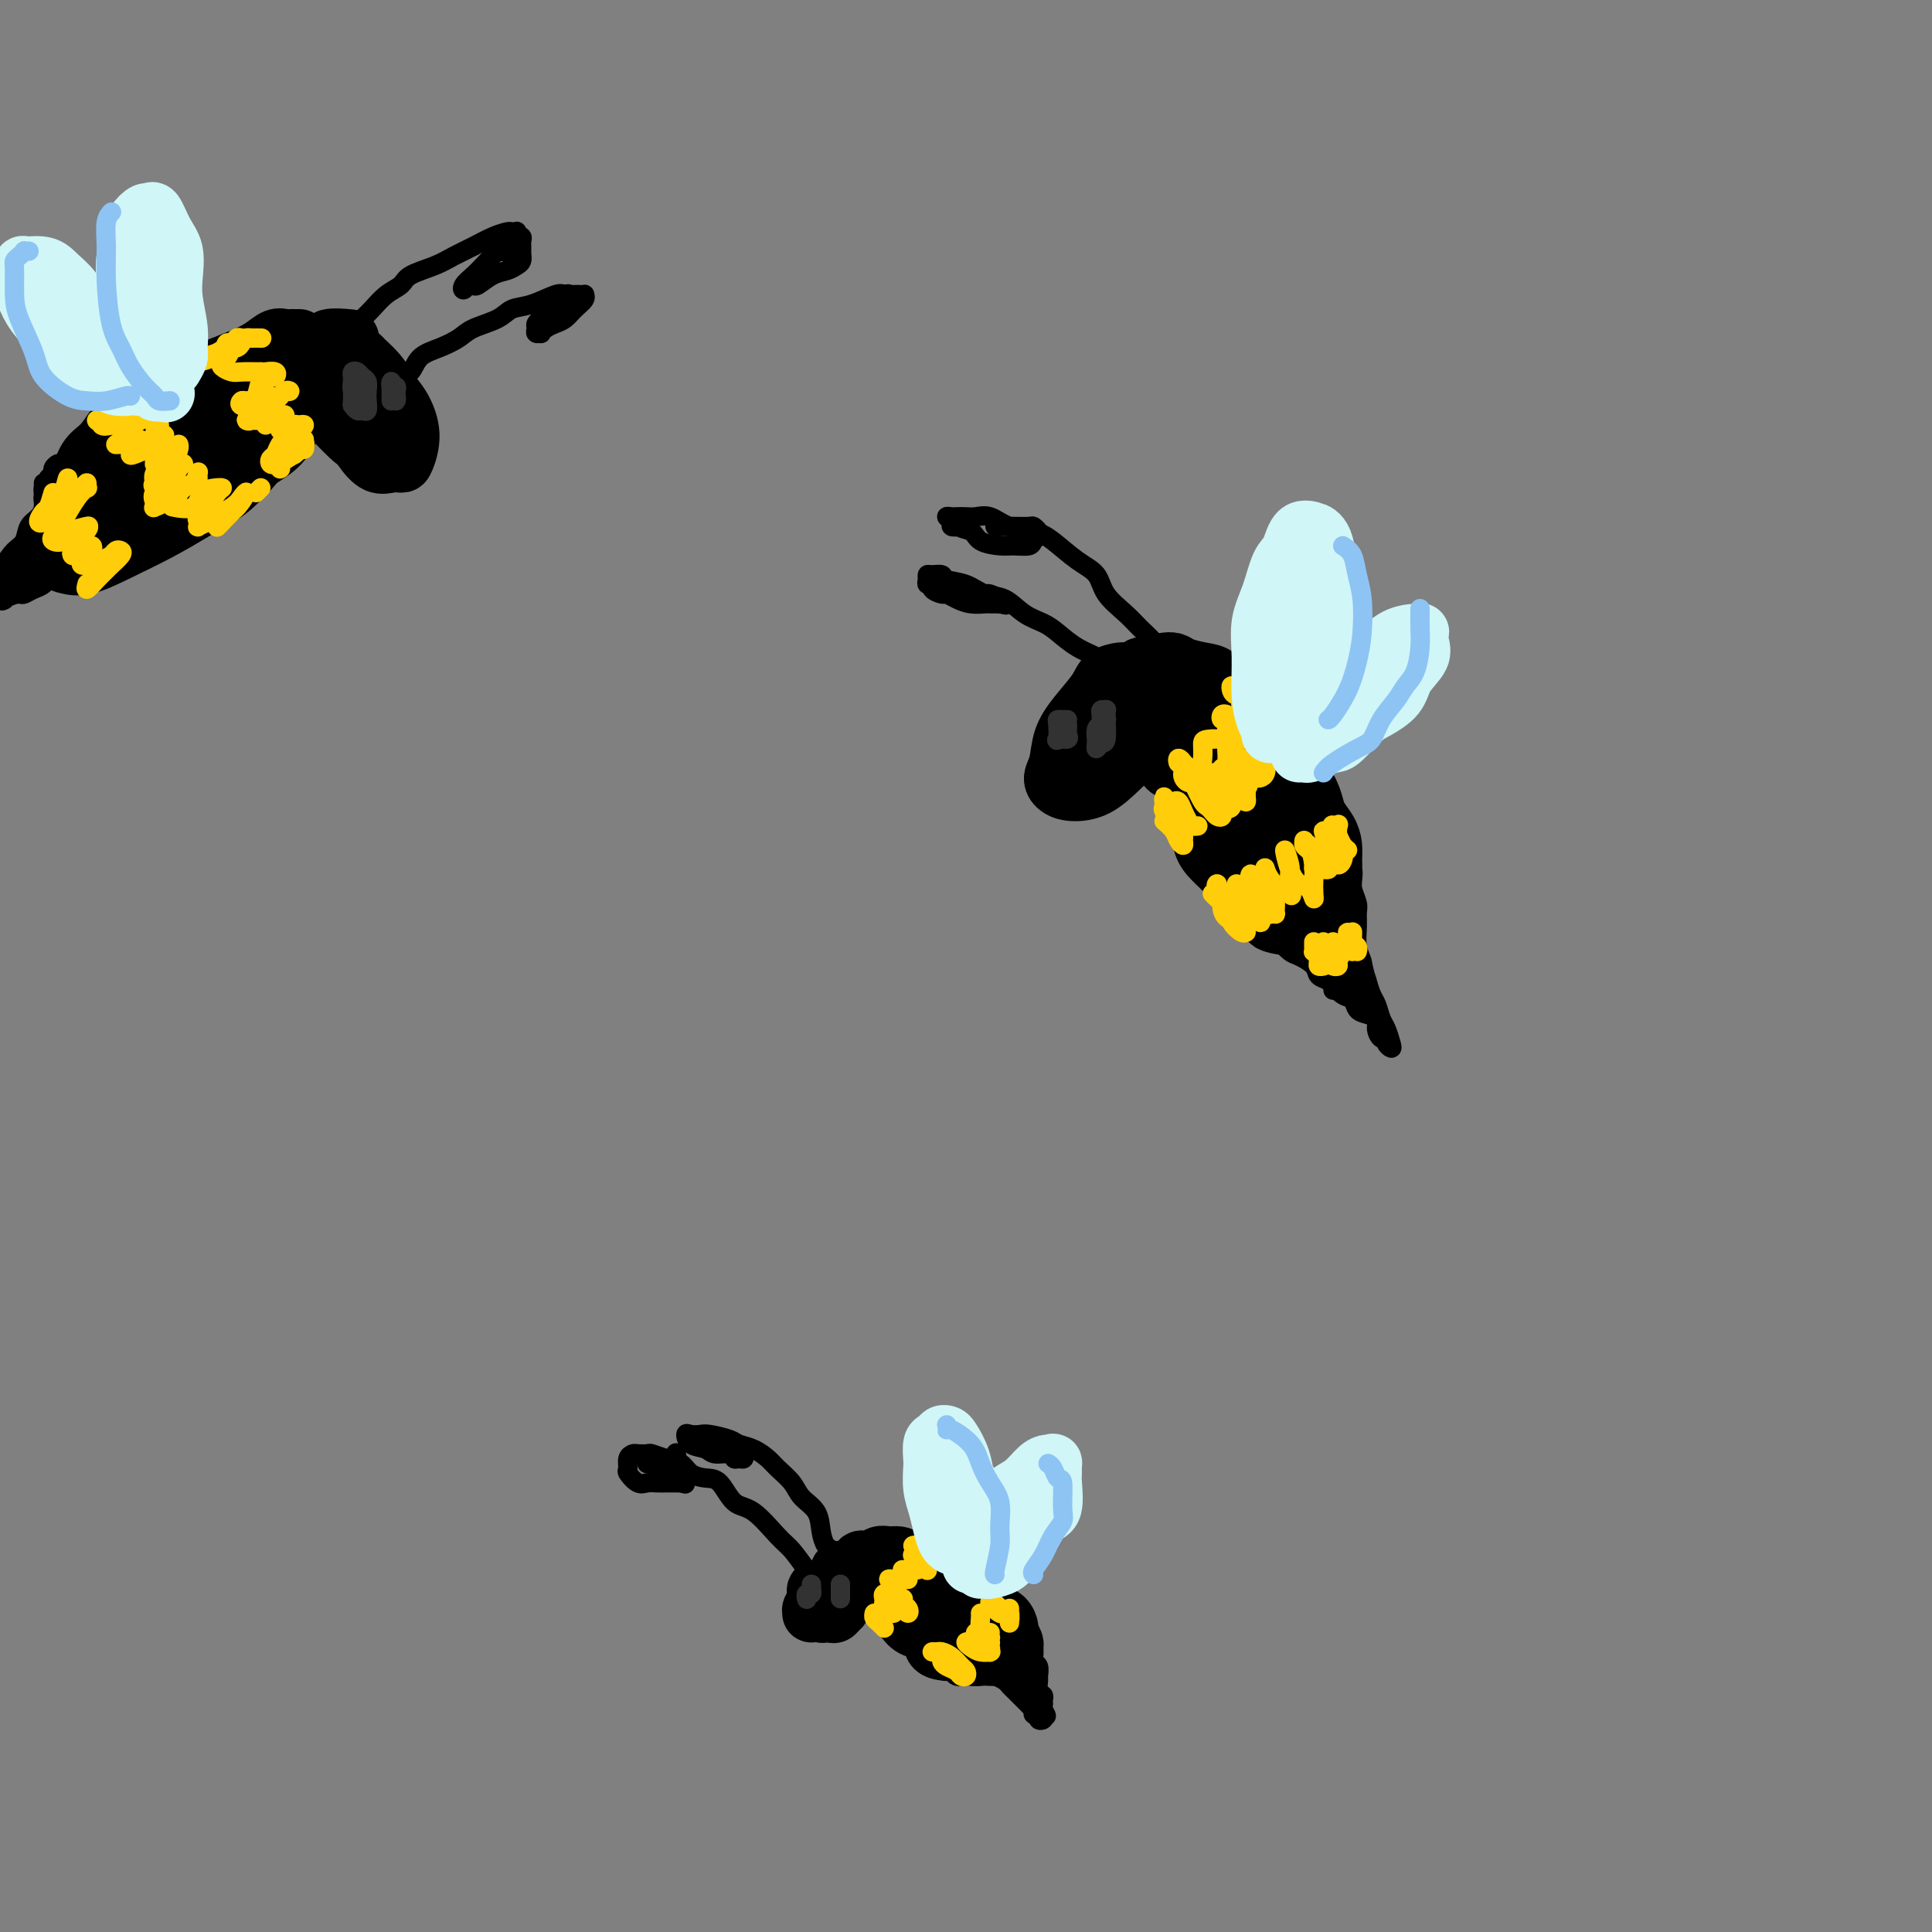<svg viewBox='0 0 400 400' version='1.1' xmlns='http://www.w3.org/2000/svg' xmlns:xlink='http://www.w3.org/1999/xlink'><rect x="0" y="0" width="400" height="400" fill="#808080" stroke="none"/><g fill='none' stroke='rgb(0,0,0)' stroke-width='12' stroke-linecap='round' stroke-linejoin='round'><path d='M234,140c-0.028,0.114 -0.056,0.229 0,0c0.056,-0.229 0.197,-0.800 0,-1c-0.197,-0.200 -0.730,-0.028 -1,0c-0.270,0.028 -0.275,-0.087 -1,0c-0.725,0.087 -2.169,0.376 -3,1c-0.831,0.624 -1.050,1.585 -2,3c-0.950,1.415 -2.631,3.286 -4,5c-1.369,1.714 -2.426,3.272 -3,5c-0.574,1.728 -0.665,3.625 -1,5c-0.335,1.375 -0.916,2.227 -1,3c-0.084,0.773 0.327,1.466 1,2c0.673,0.534 1.608,0.909 3,1c1.392,0.091 3.242,-0.103 5,-1c1.758,-0.897 3.423,-2.496 5,-4c1.577,-1.504 3.065,-2.914 4,-4c0.935,-1.086 1.318,-1.850 2,-3c0.682,-1.150 1.663,-2.688 2,-4c0.337,-1.312 0.029,-2.399 0,-3c-0.029,-0.601 0.222,-0.716 0,-1c-0.222,-0.284 -0.917,-0.736 -2,-1c-1.083,-0.264 -2.553,-0.339 -4,0c-1.447,0.339 -2.870,1.092 -4,2c-1.130,0.908 -1.965,1.970 -3,3c-1.035,1.030 -2.269,2.027 -3,3c-0.731,0.973 -0.958,1.923 -1,3c-0.042,1.077 0.102,2.280 0,3c-0.102,0.720 -0.450,0.956 0,1c0.450,0.044 1.698,-0.103 3,0c1.302,0.103 2.658,0.458 4,0c1.342,-0.458 2.671,-1.729 4,-3'/><path d='M234,155c2.036,-0.796 1.626,-1.787 2,-3c0.374,-1.213 1.531,-2.649 2,-4c0.469,-1.351 0.250,-2.617 0,-3c-0.250,-0.383 -0.530,0.117 -1,0c-0.470,-0.117 -1.131,-0.852 -2,-1c-0.869,-0.148 -1.947,0.293 -3,1c-1.053,0.707 -2.082,1.682 -3,3c-0.918,1.318 -1.726,2.978 -2,4c-0.274,1.022 -0.014,1.406 0,2c0.014,0.594 -0.217,1.398 0,2c0.217,0.602 0.882,1.003 2,1c1.118,-0.003 2.688,-0.409 4,-1c1.312,-0.591 2.366,-1.367 3,-2c0.634,-0.633 0.850,-1.123 1,-2c0.150,-0.877 0.236,-2.142 0,-3c-0.236,-0.858 -0.794,-1.308 -1,-2c-0.206,-0.692 -0.059,-1.626 0,-2c0.059,-0.374 0.029,-0.187 0,0'/><path d='M238,138c-0.309,0.025 -0.619,0.050 -1,0c-0.381,-0.050 -0.835,-0.176 -1,0c-0.165,0.176 -0.041,0.652 0,1c0.041,0.348 -0.000,0.567 0,1c0.000,0.433 0.041,1.080 0,2c-0.041,0.920 -0.166,2.112 0,3c0.166,0.888 0.621,1.471 1,2c0.379,0.529 0.682,1.005 1,2c0.318,0.995 0.653,2.509 1,3c0.347,0.491 0.708,-0.042 1,1c0.292,1.042 0.516,3.660 1,5c0.484,1.340 1.228,1.401 2,2c0.772,0.599 1.571,1.735 2,3c0.429,1.265 0.489,2.660 1,4c0.511,1.340 1.474,2.627 2,4c0.526,1.373 0.614,2.833 1,4c0.386,1.167 1.071,2.042 2,3c0.929,0.958 2.102,2.001 3,3c0.898,0.999 1.522,1.955 2,3c0.478,1.045 0.809,2.178 2,3c1.191,0.822 3.243,1.332 4,2c0.757,0.668 0.219,1.493 1,2c0.781,0.507 2.882,0.696 4,1c1.118,0.304 1.252,0.724 2,1c0.748,0.276 2.109,0.409 3,0c0.891,-0.409 1.310,-1.358 2,-2c0.690,-0.642 1.649,-0.976 2,-2c0.351,-1.024 0.095,-2.737 0,-4c-0.095,-1.263 -0.027,-2.075 0,-3c0.027,-0.925 0.014,-1.962 0,-3'/><path d='M276,179c0.031,-2.310 0.109,-3.087 0,-4c-0.109,-0.913 -0.404,-1.964 -1,-3c-0.596,-1.036 -1.492,-2.058 -2,-3c-0.508,-0.942 -0.627,-1.803 -1,-3c-0.373,-1.197 -1.001,-2.728 -2,-4c-0.999,-1.272 -2.369,-2.283 -3,-3c-0.631,-0.717 -0.524,-1.140 -1,-2c-0.476,-0.860 -1.534,-2.158 -2,-3c-0.466,-0.842 -0.341,-1.227 -1,-2c-0.659,-0.773 -2.104,-1.933 -3,-3c-0.896,-1.067 -1.245,-2.040 -2,-3c-0.755,-0.960 -1.917,-1.907 -3,-3c-1.083,-1.093 -2.086,-2.332 -3,-3c-0.914,-0.668 -1.739,-0.766 -3,-1c-1.261,-0.234 -2.958,-0.603 -4,-1c-1.042,-0.397 -1.430,-0.820 -2,-1c-0.570,-0.180 -1.321,-0.117 -2,0c-0.679,0.117 -1.284,0.288 -2,1c-0.716,0.712 -1.542,1.965 -2,3c-0.458,1.035 -0.550,1.852 0,4c0.550,2.148 1.740,5.627 3,8c1.260,2.373 2.589,3.641 4,5c1.411,1.359 2.903,2.811 4,4c1.097,1.189 1.800,2.117 3,3c1.200,0.883 2.899,1.722 4,2c1.101,0.278 1.606,-0.005 2,0c0.394,0.005 0.677,0.297 1,0c0.323,-0.297 0.684,-1.183 1,-2c0.316,-0.817 0.585,-1.566 0,-3c-0.585,-1.434 -2.024,-3.553 -3,-5c-0.976,-1.447 -1.488,-2.224 -2,-3'/><path d='M254,154c-0.975,-2.198 -1.413,-1.194 -2,0c-0.587,1.194 -1.324,2.578 -2,4c-0.676,1.422 -1.292,2.881 -1,5c0.292,2.119 1.490,4.897 3,7c1.510,2.103 3.331,3.532 5,5c1.669,1.468 3.184,2.975 4,4c0.816,1.025 0.932,1.568 2,2c1.068,0.432 3.087,0.753 4,1c0.913,0.247 0.720,0.421 1,0c0.280,-0.421 1.033,-1.437 1,-4c-0.033,-2.563 -0.851,-6.672 -2,-10c-1.149,-3.328 -2.627,-5.874 -4,-8c-1.373,-2.126 -2.640,-3.832 -4,-5c-1.360,-1.168 -2.815,-1.799 -4,-2c-1.185,-0.201 -2.102,0.029 -3,1c-0.898,0.971 -1.776,2.683 -2,5c-0.224,2.317 0.206,5.240 1,8c0.794,2.760 1.952,5.359 4,8c2.048,2.641 4.987,5.326 7,7c2.013,1.674 3.100,2.337 4,3c0.900,0.663 1.615,1.326 2,2c0.385,0.674 0.441,1.358 1,1c0.559,-0.358 1.620,-1.759 2,-4c0.380,-2.241 0.080,-5.323 -1,-9c-1.080,-3.677 -2.941,-7.951 -5,-12c-2.059,-4.049 -4.318,-7.873 -6,-10c-1.682,-2.127 -2.788,-2.556 -4,-3c-1.212,-0.444 -2.531,-0.902 -4,-1c-1.469,-0.098 -3.088,0.166 -4,1c-0.912,0.834 -1.118,2.238 -1,4c0.118,1.762 0.559,3.881 1,6'/><path d='M247,160c1.095,2.966 3.833,5.383 6,7c2.167,1.617 3.762,2.436 5,3c1.238,0.564 2.120,0.873 3,1c0.880,0.127 1.759,0.070 2,0c0.241,-0.070 -0.155,-0.155 0,-1c0.155,-0.845 0.863,-2.450 0,-5c-0.863,-2.550 -3.295,-6.045 -5,-9c-1.705,-2.955 -2.683,-5.369 -4,-7c-1.317,-1.631 -2.972,-2.479 -4,-3c-1.028,-0.521 -1.430,-0.716 -2,-1c-0.570,-0.284 -1.307,-0.656 -2,0c-0.693,0.656 -1.342,2.340 -1,4c0.342,1.660 1.675,3.297 3,5c1.325,1.703 2.643,3.474 4,5c1.357,1.526 2.754,2.808 4,4c1.246,1.192 2.342,2.293 3,3c0.658,0.707 0.880,1.019 1,1c0.120,-0.019 0.140,-0.370 0,-1c-0.140,-0.630 -0.440,-1.540 -1,-3c-0.560,-1.460 -1.382,-3.470 -3,-5c-1.618,-1.530 -4.034,-2.580 -5,-3c-0.966,-0.420 -0.483,-0.210 0,0'/><path d='M72,70c0.430,0.040 0.861,0.081 0,0c-0.861,-0.081 -3.013,-0.283 -4,0c-0.987,0.283 -0.809,1.051 -1,2c-0.191,0.949 -0.750,2.080 -1,4c-0.250,1.920 -0.191,4.630 1,7c1.191,2.370 3.513,4.400 5,6c1.487,1.600 2.138,2.768 3,4c0.862,1.232 1.935,2.526 3,3c1.065,0.474 2.123,0.126 3,0c0.877,-0.126 1.572,-0.030 2,0c0.428,0.030 0.589,-0.006 1,-1c0.411,-0.994 1.073,-2.946 1,-5c-0.073,-2.054 -0.881,-4.210 -2,-6c-1.119,-1.790 -2.548,-3.215 -4,-5c-1.452,-1.785 -2.928,-3.930 -4,-5c-1.072,-1.070 -1.740,-1.065 -3,-1c-1.260,0.065 -3.113,0.189 -4,0c-0.887,-0.189 -0.808,-0.691 -1,0c-0.192,0.691 -0.654,2.574 -1,4c-0.346,1.426 -0.574,2.396 0,4c0.574,1.604 1.950,3.843 3,5c1.050,1.157 1.774,1.233 3,2c1.226,0.767 2.956,2.223 4,3c1.044,0.777 1.404,0.873 2,1c0.596,0.127 1.430,0.285 2,0c0.570,-0.285 0.877,-1.011 1,-2c0.123,-0.989 0.063,-2.240 0,-4c-0.063,-1.760 -0.130,-4.028 -1,-6c-0.870,-1.972 -2.542,-3.646 -4,-5c-1.458,-1.354 -2.702,-2.387 -4,-3c-1.298,-0.613 -2.649,-0.807 -4,-1'/><path d='M68,71c-2.241,-1.175 -1.845,0.389 -2,2c-0.155,1.611 -0.862,3.269 -1,5c-0.138,1.731 0.292,3.534 1,5c0.708,1.466 1.692,2.594 3,4c1.308,1.406 2.939,3.090 4,4c1.061,0.910 1.552,1.045 2,1c0.448,-0.045 0.852,-0.270 1,0c0.148,0.270 0.040,1.034 0,0c-0.040,-1.034 -0.011,-3.867 0,-5c0.011,-1.133 0.006,-0.567 0,0'/><path d='M62,70c-0.328,0.003 -0.657,0.007 -1,0c-0.343,-0.007 -0.702,-0.024 -1,0c-0.298,0.024 -0.536,0.089 -1,0c-0.464,-0.089 -1.154,-0.333 -2,0c-0.846,0.333 -1.847,1.244 -3,2c-1.153,0.756 -2.457,1.358 -4,2c-1.543,0.642 -3.325,1.325 -5,2c-1.675,0.675 -3.242,1.341 -5,2c-1.758,0.659 -3.705,1.310 -5,2c-1.295,0.690 -1.936,1.418 -3,2c-1.064,0.582 -2.550,1.019 -4,2c-1.450,0.981 -2.865,2.506 -4,4c-1.135,1.494 -1.992,2.955 -3,4c-1.008,1.045 -2.169,1.672 -3,3c-0.831,1.328 -1.333,3.358 -2,5c-0.667,1.642 -1.499,2.897 -2,4c-0.501,1.103 -0.672,2.053 -1,3c-0.328,0.947 -0.815,1.889 -1,3c-0.185,1.111 -0.068,2.391 0,3c0.068,0.609 0.087,0.547 0,1c-0.087,0.453 -0.280,1.420 0,2c0.280,0.580 1.032,0.774 2,1c0.968,0.226 2.153,0.485 4,0c1.847,-0.485 4.355,-1.713 7,-3c2.645,-1.287 5.427,-2.631 8,-4c2.573,-1.369 4.939,-2.761 7,-4c2.061,-1.239 3.819,-2.325 5,-3c1.181,-0.675 1.786,-0.938 3,-2c1.214,-1.062 3.037,-2.924 4,-4c0.963,-1.076 1.067,-1.367 2,-2c0.933,-0.633 2.695,-1.610 4,-3c1.305,-1.390 2.152,-3.195 3,-5'/><path d='M61,87c3.824,-3.522 2.884,-2.827 3,-3c0.116,-0.173 1.290,-1.213 2,-2c0.710,-0.787 0.958,-1.320 1,-2c0.042,-0.680 -0.122,-1.508 0,-2c0.122,-0.492 0.532,-0.648 0,-1c-0.532,-0.352 -2.004,-0.899 -4,-1c-1.996,-0.101 -4.515,0.244 -7,1c-2.485,0.756 -4.934,1.924 -7,3c-2.066,1.076 -3.748,2.059 -6,4c-2.252,1.941 -5.073,4.839 -7,7c-1.927,2.161 -2.960,3.586 -4,5c-1.040,1.414 -2.088,2.818 -3,4c-0.912,1.182 -1.690,2.140 -2,3c-0.310,0.860 -0.153,1.620 0,2c0.153,0.380 0.303,0.380 1,0c0.697,-0.380 1.941,-1.141 4,-2c2.059,-0.859 4.933,-1.816 8,-4c3.067,-2.184 6.325,-5.596 9,-8c2.675,-2.404 4.765,-3.799 6,-5c1.235,-1.201 1.616,-2.206 2,-3c0.384,-0.794 0.771,-1.377 0,-2c-0.771,-0.623 -2.700,-1.286 -5,-1c-2.300,0.286 -4.969,1.521 -8,3c-3.031,1.479 -6.423,3.202 -10,6c-3.577,2.798 -7.341,6.670 -10,9c-2.659,2.330 -4.215,3.119 -5,4c-0.785,0.881 -0.799,1.855 -1,3c-0.201,1.145 -0.590,2.462 0,3c0.590,0.538 2.159,0.299 4,0c1.841,-0.299 3.955,-0.657 7,-2c3.045,-1.343 7.023,-3.672 11,-6'/><path d='M40,100c4.549,-2.334 4.921,-4.171 6,-6c1.079,-1.829 2.864,-3.652 4,-5c1.136,-1.348 1.624,-2.222 2,-3c0.376,-0.778 0.640,-1.459 0,-2c-0.640,-0.541 -2.186,-0.942 -4,0c-1.814,0.942 -3.897,3.226 -6,5c-2.103,1.774 -4.226,3.037 -6,5c-1.774,1.963 -3.200,4.624 -4,6c-0.800,1.376 -0.975,1.467 -1,2c-0.025,0.533 0.100,1.510 0,2c-0.100,0.490 -0.425,0.494 1,0c1.425,-0.494 4.601,-1.485 7,-3c2.399,-1.515 4.022,-3.555 6,-5c1.978,-1.445 4.312,-2.296 6,-4c1.688,-1.704 2.731,-4.260 3,-6c0.269,-1.740 -0.234,-2.664 0,-3c0.234,-0.336 1.206,-0.084 0,0c-1.206,0.084 -4.589,0.000 -7,1c-2.411,1.000 -3.851,3.083 -6,5c-2.149,1.917 -5.007,3.666 -7,6c-1.993,2.334 -3.123,5.252 -4,7c-0.877,1.748 -1.503,2.324 -2,3c-0.497,0.676 -0.865,1.451 -1,2c-0.135,0.549 -0.039,0.871 0,1c0.039,0.129 0.019,0.064 0,0'/><path d='M172,329c-0.453,-0.058 -0.907,-0.117 -1,0c-0.093,0.117 0.174,0.409 0,1c-0.174,0.591 -0.790,1.479 -1,2c-0.210,0.521 -0.014,0.673 0,1c0.014,0.327 -0.154,0.827 0,1c0.154,0.173 0.629,0.019 1,0c0.371,-0.019 0.636,0.096 1,0c0.364,-0.096 0.826,-0.404 1,-1c0.174,-0.596 0.059,-1.480 0,-2c-0.059,-0.520 -0.062,-0.677 0,-1c0.062,-0.323 0.189,-0.813 0,-1c-0.189,-0.187 -0.696,-0.072 -1,0c-0.304,0.072 -0.407,0.100 -1,0c-0.593,-0.100 -1.676,-0.328 -2,0c-0.324,0.328 0.112,1.212 0,2c-0.112,0.788 -0.772,1.480 -1,2c-0.228,0.520 -0.025,0.869 0,1c0.025,0.131 -0.128,0.043 0,0c0.128,-0.043 0.535,-0.043 1,0c0.465,0.043 0.986,0.128 2,0c1.014,-0.128 2.521,-0.469 3,-1c0.479,-0.531 -0.070,-1.253 0,-2c0.070,-0.747 0.758,-1.518 1,-2c0.242,-0.482 0.037,-0.673 0,-1c-0.037,-0.327 0.092,-0.789 0,-1c-0.092,-0.211 -0.406,-0.170 -1,0c-0.594,0.170 -1.468,0.469 -2,1c-0.532,0.531 -0.724,1.295 -1,2c-0.276,0.705 -0.638,1.353 -1,2'/><path d='M170,332c-0.357,1.070 -0.250,1.744 0,2c0.250,0.256 0.641,0.093 1,0c0.359,-0.093 0.685,-0.116 1,0c0.315,0.116 0.621,0.371 1,0c0.379,-0.371 0.833,-1.369 1,-2c0.167,-0.631 0.048,-0.895 0,-1c-0.048,-0.105 -0.024,-0.053 0,0'/><path d='M174,327c-0.023,-0.458 -0.046,-0.915 0,-1c0.046,-0.085 0.162,0.203 0,0c-0.162,-0.203 -0.601,-0.895 0,-1c0.601,-0.105 2.244,0.378 3,0c0.756,-0.378 0.626,-1.619 1,-2c0.374,-0.381 1.254,0.096 2,0c0.746,-0.096 1.359,-0.764 2,-1c0.641,-0.236 1.312,-0.039 2,0c0.688,0.039 1.394,-0.078 2,0c0.606,0.078 1.110,0.353 2,1c0.890,0.647 2.164,1.665 3,2c0.836,0.335 1.235,-0.014 2,0c0.765,0.014 1.897,0.393 3,1c1.103,0.607 2.178,1.444 3,2c0.822,0.556 1.389,0.830 2,1c0.611,0.170 1.264,0.235 2,1c0.736,0.765 1.555,2.231 2,3c0.445,0.769 0.515,0.840 1,1c0.485,0.160 1.383,0.410 2,1c0.617,0.590 0.951,1.521 1,2c0.049,0.479 -0.186,0.506 0,1c0.186,0.494 0.795,1.457 1,2c0.205,0.543 0.007,0.667 0,1c-0.007,0.333 0.177,0.873 0,1c-0.177,0.127 -0.717,-0.161 -1,0c-0.283,0.161 -0.311,0.772 -1,1c-0.689,0.228 -2.041,0.075 -3,0c-0.959,-0.075 -1.525,-0.072 -2,0c-0.475,0.072 -0.859,0.212 -2,0c-1.141,-0.212 -3.040,-0.775 -4,-1c-0.960,-0.225 -0.980,-0.113 -1,0'/><path d='M196,342c-2.826,-0.185 -2.890,-1.149 -3,-2c-0.110,-0.851 -0.266,-1.589 -1,-2c-0.734,-0.411 -2.047,-0.495 -3,-1c-0.953,-0.505 -1.546,-1.430 -2,-2c-0.454,-0.570 -0.767,-0.783 -1,-1c-0.233,-0.217 -0.384,-0.437 -1,-1c-0.616,-0.563 -1.697,-1.468 -2,-2c-0.303,-0.532 0.171,-0.690 0,-1c-0.171,-0.310 -0.988,-0.773 -1,-1c-0.012,-0.227 0.781,-0.218 1,0c0.219,0.218 -0.137,0.646 0,1c0.137,0.354 0.768,0.634 1,1c0.232,0.366 0.066,0.819 0,1c-0.066,0.181 -0.033,0.091 0,0'/><path d='M184,332c0.343,-0.026 0.686,-0.053 1,0c0.314,0.053 0.599,0.185 1,0c0.401,-0.185 0.918,-0.686 1,-1c0.082,-0.314 -0.273,-0.439 0,0c0.273,0.439 1.172,1.443 2,2c0.828,0.557 1.585,0.668 2,1c0.415,0.332 0.490,0.884 1,1c0.510,0.116 1.457,-0.206 2,0c0.543,0.206 0.683,0.938 1,1c0.317,0.062 0.810,-0.547 1,-1c0.190,-0.453 0.075,-0.749 0,-1c-0.075,-0.251 -0.112,-0.457 0,-1c0.112,-0.543 0.372,-1.422 0,-2c-0.372,-0.578 -1.377,-0.856 -2,-1c-0.623,-0.144 -0.865,-0.155 -1,0c-0.135,0.155 -0.163,0.476 0,1c0.163,0.524 0.516,1.250 1,2c0.484,0.750 1.100,1.522 2,2c0.900,0.478 2.084,0.660 3,1c0.916,0.340 1.563,0.838 2,1c0.437,0.162 0.665,-0.013 1,0c0.335,0.013 0.776,0.214 1,0c0.224,-0.214 0.229,-0.842 0,-1c-0.229,-0.158 -0.692,0.154 -1,0c-0.308,-0.154 -0.461,-0.773 -1,-1c-0.539,-0.227 -1.464,-0.061 -2,0c-0.536,0.061 -0.683,0.016 -1,0c-0.317,-0.016 -0.805,-0.005 -1,0c-0.195,0.005 -0.098,0.002 0,0'/></g>
<g fill='none' stroke='rgb(0,0,0)' stroke-width='4' stroke-linecap='round' stroke-linejoin='round'><path d='M173,324c0.119,-0.480 0.239,-0.960 0,-1c-0.239,-0.040 -0.836,0.358 -1,0c-0.164,-0.358 0.104,-1.474 0,-2c-0.104,-0.526 -0.579,-0.461 -1,-1c-0.421,-0.539 -0.788,-1.681 -1,-3c-0.212,-1.319 -0.268,-2.814 -1,-4c-0.732,-1.186 -2.138,-2.062 -3,-3c-0.862,-0.938 -1.180,-1.939 -2,-3c-0.820,-1.061 -2.143,-2.182 -3,-3c-0.857,-0.818 -1.248,-1.333 -2,-2c-0.752,-0.667 -1.864,-1.485 -3,-2c-1.136,-0.515 -2.297,-0.726 -3,-1c-0.703,-0.274 -0.949,-0.611 -2,-1c-1.051,-0.389 -2.907,-0.829 -4,-1c-1.093,-0.171 -1.421,-0.071 -2,0c-0.579,0.071 -1.408,0.114 -2,0c-0.592,-0.114 -0.947,-0.385 -1,0c-0.053,0.385 0.195,1.428 1,2c0.805,0.572 2.166,0.675 3,1c0.834,0.325 1.141,0.873 2,1c0.859,0.127 2.269,-0.166 3,0c0.731,0.166 0.784,0.790 1,1c0.216,0.210 0.594,0.005 1,0c0.406,-0.005 0.840,0.191 1,0c0.160,-0.191 0.046,-0.769 0,-1c-0.046,-0.231 -0.023,-0.116 0,0'/><path d='M171,331c-0.456,-0.306 -0.912,-0.611 -1,-1c-0.088,-0.389 0.191,-0.860 0,-1c-0.191,-0.140 -0.853,0.051 -1,0c-0.147,-0.051 0.222,-0.343 0,-1c-0.222,-0.657 -1.035,-1.679 -2,-3c-0.965,-1.321 -2.082,-2.943 -3,-4c-0.918,-1.057 -1.638,-1.551 -3,-3c-1.362,-1.449 -3.366,-3.854 -5,-5c-1.634,-1.146 -2.898,-1.032 -4,-2c-1.102,-0.968 -2.041,-3.019 -3,-4c-0.959,-0.981 -1.938,-0.894 -3,-1c-1.062,-0.106 -2.206,-0.407 -3,-1c-0.794,-0.593 -1.239,-1.479 -2,-2c-0.761,-0.521 -1.839,-0.676 -3,-1c-1.161,-0.324 -2.406,-0.817 -3,-1c-0.594,-0.183 -0.537,-0.056 -1,0c-0.463,0.056 -1.446,0.041 -2,0c-0.554,-0.041 -0.678,-0.109 -1,0c-0.322,0.109 -0.840,0.393 -1,1c-0.160,0.607 0.040,1.536 0,2c-0.040,0.464 -0.319,0.464 0,1c0.319,0.536 1.237,1.608 2,2c0.763,0.392 1.370,0.105 2,0c0.630,-0.105 1.283,-0.028 2,0c0.717,0.028 1.499,0.008 2,0c0.501,-0.008 0.722,-0.002 1,0c0.278,0.002 0.613,0.001 1,0c0.387,-0.001 0.825,-0.000 1,0c0.175,0.000 0.088,0.000 0,0'/><path d='M141,307c1.711,0.467 0.489,0.133 0,0c-0.489,-0.133 -0.244,-0.067 0,0'/><path d='M134,303c0.015,-0.008 0.030,-0.016 0,0c-0.030,0.016 -0.106,0.055 0,0c0.106,-0.055 0.392,-0.204 1,0c0.608,0.204 1.536,0.762 2,1c0.464,0.238 0.465,0.157 1,0c0.535,-0.157 1.606,-0.388 2,-1c0.394,-0.612 0.113,-1.603 0,-2c-0.113,-0.397 -0.056,-0.198 0,0'/><path d='M68,75c0.017,-0.470 0.035,-0.941 0,-1c-0.035,-0.059 -0.122,0.293 0,0c0.122,-0.293 0.455,-1.232 1,-2c0.545,-0.768 1.303,-1.364 2,-2c0.697,-0.636 1.332,-1.311 2,-2c0.668,-0.689 1.370,-1.392 2,-2c0.630,-0.608 1.190,-1.121 2,-2c0.810,-0.879 1.871,-2.122 3,-3c1.129,-0.878 2.325,-1.390 3,-2c0.675,-0.610 0.830,-1.319 2,-2c1.170,-0.681 3.353,-1.335 5,-2c1.647,-0.665 2.756,-1.341 4,-2c1.244,-0.659 2.624,-1.301 4,-2c1.376,-0.699 2.747,-1.455 4,-2c1.253,-0.545 2.389,-0.879 3,-1c0.611,-0.121 0.699,-0.028 1,0c0.301,0.028 0.817,-0.007 1,0c0.183,0.007 0.035,0.057 0,0c-0.035,-0.057 0.043,-0.223 0,0c-0.043,0.223 -0.208,0.833 0,1c0.208,0.167 0.788,-0.110 1,0c0.212,0.110 0.057,0.607 0,1c-0.057,0.393 -0.015,0.683 0,1c0.015,0.317 0.004,0.662 0,1c-0.004,0.338 -0.002,0.669 0,1'/><path d='M108,53c0.322,1.173 -0.372,1.607 -1,2c-0.628,0.393 -1.190,0.745 -2,1c-0.810,0.255 -1.866,0.412 -3,1c-1.134,0.588 -2.344,1.605 -3,2c-0.656,0.395 -0.758,0.166 -1,0c-0.242,-0.166 -0.624,-0.270 -1,0c-0.376,0.270 -0.745,0.912 -1,1c-0.255,0.088 -0.395,-0.379 0,-1c0.395,-0.621 1.325,-1.395 2,-2c0.675,-0.605 1.094,-1.041 2,-2c0.906,-0.959 2.299,-2.440 3,-3c0.701,-0.560 0.710,-0.199 1,0c0.290,0.199 0.862,0.236 1,0c0.138,-0.236 -0.159,-0.744 0,-1c0.159,-0.256 0.774,-0.261 1,0c0.226,0.261 0.065,0.789 0,1c-0.065,0.211 -0.032,0.106 0,0'/><path d='M83,79c-0.191,-0.388 -0.381,-0.775 0,-1c0.381,-0.225 1.335,-0.287 2,-1c0.665,-0.713 1.042,-2.078 2,-3c0.958,-0.922 2.496,-1.403 4,-2c1.504,-0.597 2.974,-1.310 4,-2c1.026,-0.690 1.609,-1.355 3,-2c1.391,-0.645 3.590,-1.269 5,-2c1.410,-0.731 2.031,-1.569 3,-2c0.969,-0.431 2.287,-0.455 4,-1c1.713,-0.545 3.822,-1.610 5,-2c1.178,-0.390 1.426,-0.105 2,0c0.574,0.105 1.476,0.030 2,0c0.524,-0.030 0.670,-0.016 1,0c0.330,0.016 0.843,0.036 1,0c0.157,-0.036 -0.041,-0.126 0,0c0.041,0.126 0.320,0.467 0,1c-0.320,0.533 -1.238,1.257 -2,2c-0.762,0.743 -1.366,1.505 -2,2c-0.634,0.495 -1.298,0.722 -2,1c-0.702,0.278 -1.442,0.607 -2,1c-0.558,0.393 -0.935,0.848 -1,1c-0.065,0.152 0.182,-0.001 0,0c-0.182,0.001 -0.792,0.155 -1,0c-0.208,-0.155 -0.015,-0.619 0,-1c0.015,-0.381 -0.150,-0.680 0,-1c0.150,-0.320 0.614,-0.663 1,-1c0.386,-0.337 0.693,-0.669 1,-1'/><path d='M113,65c0.404,-0.872 1.414,-1.551 2,-2c0.586,-0.449 0.746,-0.667 1,-1c0.254,-0.333 0.600,-0.779 1,-1c0.400,-0.221 0.853,-0.217 1,0c0.147,0.217 -0.012,0.646 0,1c0.012,0.354 0.196,0.634 0,1c-0.196,0.366 -0.770,0.819 -1,1c-0.230,0.181 -0.115,0.091 0,0'/><path d='M241,139c0.011,-0.321 0.022,-0.641 0,-1c-0.022,-0.359 -0.076,-0.756 0,-1c0.076,-0.244 0.283,-0.336 0,-1c-0.283,-0.664 -1.058,-1.900 -2,-3c-0.942,-1.100 -2.053,-2.064 -3,-3c-0.947,-0.936 -1.730,-1.843 -3,-3c-1.270,-1.157 -3.027,-2.562 -4,-4c-0.973,-1.438 -1.162,-2.909 -2,-4c-0.838,-1.091 -2.324,-1.802 -4,-3c-1.676,-1.198 -3.541,-2.881 -5,-4c-1.459,-1.119 -2.512,-1.673 -4,-2c-1.488,-0.327 -3.411,-0.427 -5,-1c-1.589,-0.573 -2.845,-1.617 -4,-2c-1.155,-0.383 -2.209,-0.103 -3,0c-0.791,0.103 -1.318,0.030 -2,0c-0.682,-0.030 -1.519,-0.019 -2,0c-0.481,0.019 -0.607,0.044 -1,0c-0.393,-0.044 -1.054,-0.156 -1,0c0.054,0.156 0.822,0.580 1,1c0.178,0.420 -0.235,0.834 0,1c0.235,0.166 1.117,0.083 2,0'/><path d='M199,109c-0.541,0.431 1.105,0.509 2,1c0.895,0.491 1.037,1.397 2,2c0.963,0.603 2.745,0.905 4,1c1.255,0.095 1.983,-0.016 3,0c1.017,0.016 2.321,0.158 3,0c0.679,-0.158 0.731,-0.617 1,-1c0.269,-0.383 0.755,-0.691 1,-1c0.245,-0.309 0.248,-0.619 0,-1c-0.248,-0.381 -0.749,-0.834 -1,-1c-0.251,-0.166 -0.252,-0.044 -1,0c-0.748,0.044 -2.243,0.012 -3,0c-0.757,-0.012 -0.777,-0.003 -1,0c-0.223,0.003 -0.648,0.001 -1,0c-0.352,-0.001 -0.630,-0.000 -1,0c-0.370,0.000 -0.830,0.000 -1,0c-0.170,-0.000 -0.048,-0.000 0,0c0.048,0.000 0.024,0.000 0,0'/><path d='M232,138c-0.342,-0.107 -0.684,-0.214 -1,0c-0.316,0.214 -0.607,0.748 -1,1c-0.393,0.252 -0.887,0.220 -1,0c-0.113,-0.220 0.157,-0.629 0,-1c-0.157,-0.371 -0.740,-0.705 -1,-1c-0.260,-0.295 -0.197,-0.553 -1,-1c-0.803,-0.447 -2.472,-1.083 -4,-2c-1.528,-0.917 -2.915,-2.114 -4,-3c-1.085,-0.886 -1.867,-1.460 -3,-2c-1.133,-0.540 -2.616,-1.048 -4,-2c-1.384,-0.952 -2.670,-2.350 -4,-3c-1.330,-0.650 -2.703,-0.552 -4,-1c-1.297,-0.448 -2.520,-1.441 -4,-2c-1.480,-0.559 -3.219,-0.683 -4,-1c-0.781,-0.317 -0.603,-0.827 -1,-1c-0.397,-0.173 -1.370,-0.009 -2,0c-0.630,0.009 -0.917,-0.139 -1,0c-0.083,0.139 0.037,0.563 0,1c-0.037,0.437 -0.232,0.887 0,1c0.232,0.113 0.891,-0.111 1,0c0.109,0.111 -0.330,0.555 0,1c0.330,0.445 1.430,0.890 2,1c0.570,0.110 0.610,-0.114 1,0c0.390,0.114 1.129,0.566 2,1c0.871,0.434 1.873,0.848 3,1c1.127,0.152 2.380,0.041 3,0c0.620,-0.041 0.606,-0.012 1,0c0.394,0.012 1.197,0.006 2,0'/><path d='M207,125c2.423,0.509 1.480,0.280 1,0c-0.480,-0.280 -0.496,-0.611 -1,-1c-0.504,-0.389 -1.494,-0.836 -2,-1c-0.506,-0.164 -0.528,-0.044 -1,0c-0.472,0.044 -1.395,0.012 -2,0c-0.605,-0.012 -0.894,-0.003 -1,0c-0.106,0.003 -0.030,0.001 0,0c0.030,-0.001 0.015,-0.000 0,0'/><path d='M255,189c0.327,-0.015 0.654,-0.030 1,0c0.346,0.030 0.713,0.106 1,0c0.287,-0.106 0.496,-0.394 1,0c0.504,0.394 1.304,1.472 2,2c0.696,0.528 1.287,0.508 2,1c0.713,0.492 1.547,1.497 2,2c0.453,0.503 0.526,0.506 1,1c0.474,0.494 1.349,1.481 2,2c0.651,0.519 1.077,0.572 2,1c0.923,0.428 2.344,1.232 3,2c0.656,0.768 0.547,1.500 1,2c0.453,0.500 1.469,0.768 2,1c0.531,0.232 0.579,0.430 1,1c0.421,0.570 1.217,1.514 2,2c0.783,0.486 1.554,0.514 2,1c0.446,0.486 0.567,1.430 1,2c0.433,0.570 1.178,0.765 2,1c0.822,0.235 1.722,0.511 2,1c0.278,0.489 -0.066,1.193 0,2c0.066,0.807 0.540,1.718 1,2c0.460,0.282 0.905,-0.064 1,0c0.095,0.064 -0.160,0.538 0,1c0.160,0.462 0.733,0.913 1,1c0.267,0.087 0.226,-0.188 0,-1c-0.226,-0.812 -0.638,-2.159 -1,-3c-0.362,-0.841 -0.674,-1.174 -1,-2c-0.326,-0.826 -0.665,-2.146 -1,-3c-0.335,-0.854 -0.667,-1.244 -1,-2c-0.333,-0.756 -0.666,-1.878 -1,-3'/><path d='M283,203c-0.939,-2.943 -0.787,-3.301 -1,-4c-0.213,-0.699 -0.793,-1.738 -1,-3c-0.207,-1.262 -0.042,-2.747 0,-4c0.042,-1.253 -0.040,-2.276 0,-3c0.040,-0.724 0.203,-1.150 0,-2c-0.203,-0.850 -0.772,-2.125 -1,-3c-0.228,-0.875 -0.114,-1.351 0,-2c0.114,-0.649 0.226,-1.471 0,-2c-0.226,-0.529 -0.792,-0.765 -1,-1c-0.208,-0.235 -0.057,-0.469 0,-1c0.057,-0.531 0.019,-1.361 0,-1c-0.019,0.361 -0.020,1.911 0,3c0.020,1.089 0.062,1.716 0,3c-0.062,1.284 -0.227,3.226 0,5c0.227,1.774 0.845,3.380 1,5c0.155,1.620 -0.155,3.254 0,5c0.155,1.746 0.775,3.603 1,5c0.225,1.397 0.054,2.334 0,3c-0.054,0.666 0.007,1.062 0,1c-0.007,-0.062 -0.083,-0.583 0,-1c0.083,-0.417 0.323,-0.729 0,-2c-0.323,-1.271 -1.211,-3.500 -2,-5c-0.789,-1.500 -1.479,-2.270 -2,-3c-0.521,-0.730 -0.872,-1.421 -1,-2c-0.128,-0.579 -0.031,-1.047 0,-1c0.031,0.047 -0.002,0.611 0,1c0.002,0.389 0.039,0.605 0,1c-0.039,0.395 -0.154,0.970 0,2c0.154,1.030 0.577,2.515 1,4'/><path d='M277,201c0.320,1.649 0.620,1.773 1,2c0.380,0.227 0.841,0.557 1,1c0.159,0.443 0.016,0.999 0,1c-0.016,0.001 0.094,-0.553 0,-1c-0.094,-0.447 -0.393,-0.786 -1,-1c-0.607,-0.214 -1.521,-0.303 -2,-1c-0.479,-0.697 -0.522,-2.002 -1,-3c-0.478,-0.998 -1.389,-1.687 -2,-2c-0.611,-0.313 -0.921,-0.249 -1,0c-0.079,0.249 0.074,0.682 0,1c-0.074,0.318 -0.374,0.520 0,1c0.374,0.480 1.421,1.236 2,2c0.579,0.764 0.691,1.534 1,2c0.309,0.466 0.816,0.627 1,1c0.184,0.373 0.046,0.958 0,1c-0.046,0.042 0.002,-0.458 0,-1c-0.002,-0.542 -0.053,-1.127 0,-2c0.053,-0.873 0.209,-2.035 0,-3c-0.209,-0.965 -0.784,-1.733 -1,-2c-0.216,-0.267 -0.072,-0.033 0,0c0.072,0.033 0.072,-0.135 0,0c-0.072,0.135 -0.215,0.572 0,1c0.215,0.428 0.789,0.846 1,1c0.211,0.154 0.060,0.044 0,0c-0.060,-0.044 -0.030,-0.022 0,0'/><path d='M9,100c-0.001,0.471 -0.002,0.941 0,1c0.002,0.059 0.008,-0.295 0,0c-0.008,0.295 -0.029,1.238 0,2c0.029,0.762 0.107,1.344 0,2c-0.107,0.656 -0.400,1.386 -1,2c-0.600,0.614 -1.507,1.113 -2,2c-0.493,0.887 -0.571,2.163 -1,3c-0.429,0.837 -1.208,1.235 -2,2c-0.792,0.765 -1.598,1.898 -2,3c-0.402,1.102 -0.401,2.172 -1,3c-0.599,0.828 -1.800,1.414 -3,2'/><path d='M1,123c-0.035,0.068 -0.070,0.135 0,0c0.070,-0.135 0.245,-0.474 1,-1c0.755,-0.526 2.090,-1.241 3,-2c0.910,-0.759 1.396,-1.563 2,-2c0.604,-0.437 1.328,-0.509 2,-1c0.672,-0.491 1.293,-1.402 2,-2c0.707,-0.598 1.499,-0.883 2,-1c0.501,-0.117 0.709,-0.066 1,0c0.291,0.066 0.663,0.147 1,0c0.337,-0.147 0.637,-0.523 1,-1c0.363,-0.477 0.787,-1.056 1,-1c0.213,0.056 0.215,0.747 0,1c-0.215,0.253 -0.646,0.068 -1,0c-0.354,-0.068 -0.631,-0.018 -1,0c-0.369,0.018 -0.830,0.005 -1,0c-0.170,-0.005 -0.049,-0.001 0,0c0.049,0.001 0.024,0.001 0,0'/><path d='M9,115c-0.229,0.219 -0.459,0.437 -1,1c-0.541,0.563 -1.395,1.469 -2,2c-0.605,0.531 -0.962,0.686 -1,1c-0.038,0.314 0.245,0.786 0,1c-0.245,0.214 -1.016,0.170 -1,0c0.016,-0.170 0.821,-0.465 1,-1c0.179,-0.535 -0.266,-1.309 0,-2c0.266,-0.691 1.243,-1.300 2,-2c0.757,-0.700 1.295,-1.490 1,-1c-0.295,0.490 -1.424,2.261 -2,3c-0.576,0.739 -0.598,0.447 -1,1c-0.402,0.553 -1.183,1.951 -2,3c-0.817,1.049 -1.670,1.749 -2,2c-0.330,0.251 -0.138,0.053 0,0c0.138,-0.053 0.223,0.037 0,0c-0.223,-0.037 -0.752,-0.202 -1,0c-0.248,0.202 -0.214,0.772 0,1c0.214,0.228 0.607,0.114 1,0'/><path d='M1,124c-1.268,1.165 -0.439,-0.423 0,-1c0.439,-0.577 0.488,-0.143 1,0c0.512,0.143 1.488,-0.007 2,0c0.512,0.007 0.561,0.170 1,0c0.439,-0.170 1.270,-0.672 2,-1c0.730,-0.328 1.360,-0.480 2,-1c0.640,-0.520 1.290,-1.406 2,-2c0.710,-0.594 1.482,-0.895 2,-1c0.518,-0.105 0.784,-0.014 1,0c0.216,0.014 0.382,-0.049 1,0c0.618,0.049 1.687,0.209 2,0c0.313,-0.209 -0.130,-0.788 0,-1c0.130,-0.212 0.834,-0.057 1,0c0.166,0.057 -0.205,0.015 0,0c0.205,-0.015 0.987,-0.004 1,0c0.013,0.004 -0.744,0.000 -1,0c-0.256,-0.000 -0.012,0.003 0,0c0.012,-0.003 -0.209,-0.013 -1,0c-0.791,0.013 -2.151,0.049 -3,0c-0.849,-0.049 -1.187,-0.182 -2,0c-0.813,0.182 -2.101,0.679 -3,1c-0.899,0.321 -1.408,0.464 -2,1c-0.592,0.536 -1.266,1.464 -2,2c-0.734,0.536 -1.527,0.680 -2,1c-0.473,0.320 -0.627,0.817 -1,1c-0.373,0.183 -0.964,0.052 -1,0c-0.036,-0.052 0.482,-0.026 1,0'/><path d='M2,123c-0.930,0.852 0.244,0.480 1,0c0.756,-0.480 1.092,-1.070 1,-1c-0.092,0.070 -0.614,0.800 -1,1c-0.386,0.200 -0.637,-0.130 -1,0c-0.363,0.130 -0.838,0.719 -1,1c-0.162,0.281 -0.013,0.253 0,0c0.013,-0.253 -0.112,-0.731 0,-1c0.112,-0.269 0.460,-0.329 1,-1c0.540,-0.671 1.273,-1.955 2,-4c0.727,-2.045 1.449,-4.852 2,-6c0.551,-1.148 0.932,-0.637 1,-1c0.068,-0.363 -0.178,-1.600 0,-2c0.178,-0.400 0.780,0.037 1,0c0.220,-0.037 0.059,-0.548 0,-1c-0.059,-0.452 -0.017,-0.843 0,-1c0.017,-0.157 0.008,-0.078 0,0'/><path d='M9,106c0.002,-0.446 0.003,-0.893 0,-1c-0.003,-0.107 -0.011,0.125 0,0c0.011,-0.125 0.040,-0.607 0,-1c-0.040,-0.393 -0.149,-0.699 0,-1c0.149,-0.301 0.558,-0.599 1,-1c0.442,-0.401 0.918,-0.907 1,-1c0.082,-0.093 -0.229,0.226 0,0c0.229,-0.226 1.000,-0.999 1,-1c0.000,-0.001 -0.771,0.769 -1,1c-0.229,0.231 0.082,-0.076 0,0c-0.082,0.076 -0.558,0.535 -1,1c-0.442,0.465 -0.851,0.935 -1,1c-0.149,0.065 -0.037,-0.277 0,0c0.037,0.277 -0.000,1.171 0,1c0.000,-0.171 0.038,-1.408 0,-2c-0.038,-0.592 -0.151,-0.541 0,-1c0.151,-0.459 0.565,-1.430 1,-2c0.435,-0.570 0.890,-0.741 1,-1c0.110,-0.259 -0.125,-0.605 0,-1c0.125,-0.395 0.611,-0.837 1,-1c0.389,-0.163 0.683,-0.047 1,0c0.317,0.047 0.659,0.023 1,0'/><path d='M14,96c0.833,-1.667 0.417,-0.833 0,0'/><path d='M196,346c-0.097,0.030 -0.195,0.061 0,0c0.195,-0.061 0.681,-0.212 1,0c0.319,0.212 0.470,0.789 1,1c0.530,0.211 1.438,0.057 2,0c0.562,-0.057 0.780,-0.016 1,0c0.220,0.016 0.444,0.007 1,0c0.556,-0.007 1.444,-0.013 2,0c0.556,0.013 0.779,0.045 1,0c0.221,-0.045 0.440,-0.167 1,0c0.560,0.167 1.459,0.622 2,1c0.541,0.378 0.722,0.678 1,1c0.278,0.322 0.653,0.665 1,1c0.347,0.335 0.668,0.663 1,1c0.332,0.337 0.676,0.683 1,1c0.324,0.317 0.627,0.606 1,1c0.373,0.394 0.817,0.894 1,1c0.183,0.106 0.105,-0.181 0,0c-0.105,0.181 -0.238,0.830 0,1c0.238,0.170 0.847,-0.140 1,0c0.153,0.140 -0.151,0.730 0,1c0.151,0.270 0.757,0.220 1,0c0.243,-0.220 0.121,-0.610 0,-1'/><path d='M216,355c1.236,0.905 0.328,-0.334 0,-1c-0.328,-0.666 -0.074,-0.760 0,-1c0.074,-0.240 -0.033,-0.627 0,-1c0.033,-0.373 0.206,-0.734 0,-1c-0.206,-0.266 -0.791,-0.439 -1,-1c-0.209,-0.561 -0.042,-1.512 0,-2c0.042,-0.488 -0.041,-0.513 0,-1c0.041,-0.487 0.207,-1.437 0,-2c-0.207,-0.563 -0.788,-0.739 -1,-1c-0.212,-0.261 -0.057,-0.606 0,-1c0.057,-0.394 0.015,-0.837 0,-1c-0.015,-0.163 -0.004,-0.047 0,0c0.004,0.047 0.002,0.023 0,0'/><path d='M213,342c0.002,0.251 0.004,0.503 0,1c-0.004,0.497 -0.016,1.241 0,2c0.016,0.759 0.058,1.534 0,2c-0.058,0.466 -0.215,0.624 0,1c0.215,0.376 0.804,0.972 1,1c0.196,0.028 -0.000,-0.511 0,-1c0.000,-0.489 0.196,-0.927 0,-1c-0.196,-0.073 -0.785,0.218 -1,0c-0.215,-0.218 -0.058,-0.944 0,-1c0.058,-0.056 0.015,0.560 0,1c-0.015,0.440 -0.004,0.706 0,1c0.004,0.294 0.001,0.618 0,1c-0.001,0.382 -0.000,0.824 0,1c0.000,0.176 0.000,0.088 0,0'/></g>
<g fill='none' stroke='rgb(255,205,10)' stroke-width='4' stroke-linecap='round' stroke-linejoin='round'><path d='M183,333c-0.084,0.423 -0.169,0.846 0,1c0.169,0.154 0.591,0.038 1,0c0.409,-0.038 0.803,0.000 1,0c0.197,-0.000 0.196,-0.039 0,0c-0.196,0.039 -0.589,0.155 -1,0c-0.411,-0.155 -0.841,-0.580 -1,-1c-0.159,-0.420 -0.045,-0.834 0,-1c0.045,-0.166 0.023,-0.083 0,0'/><path d='M186,328c-0.293,0.113 -0.586,0.226 -1,0c-0.414,-0.226 -0.948,-0.793 -1,-1c-0.052,-0.207 0.378,-0.056 1,0c0.622,0.056 1.437,0.015 2,0c0.563,-0.015 0.875,-0.004 1,0c0.125,0.004 0.062,0.002 0,0'/><path d='M189,325c-0.306,0.000 -0.611,0.000 -1,0c-0.389,0.000 -0.861,0.000 -1,0c-0.139,0.000 0.054,0.000 0,0c-0.054,0.000 -0.355,0.000 0,0c0.355,0.000 1.365,0.000 2,0c0.635,0.000 0.896,0.000 1,0c0.104,0.000 0.052,0.000 0,0'/><path d='M192,325c-0.003,0.119 -0.007,0.238 0,0c0.007,-0.238 0.024,-0.834 0,-1c-0.024,-0.166 -0.091,0.099 0,0c0.091,-0.099 0.339,-0.562 0,-1c-0.339,-0.438 -1.264,-0.849 -2,-1c-0.736,-0.151 -1.283,-0.040 -1,0c0.283,0.040 1.395,0.011 2,0c0.605,-0.011 0.701,-0.003 1,0c0.299,0.003 0.800,0.001 1,0c0.200,-0.001 0.100,-0.000 0,0'/><path d='M194,321c-0.334,-0.422 -0.669,-0.845 -1,-1c-0.331,-0.155 -0.659,-0.043 -1,0c-0.341,0.043 -0.695,0.015 -1,0c-0.305,-0.015 -0.561,-0.018 -1,0c-0.439,0.018 -1.060,0.057 -1,0c0.060,-0.057 0.799,-0.211 1,0c0.201,0.211 -0.138,0.788 0,1c0.138,0.212 0.754,0.061 1,0c0.246,-0.061 0.123,-0.030 0,0'/><path d='M190,320c0.000,0.311 0.000,0.622 0,1c0.000,0.378 0.000,0.822 0,1c0.000,0.178 0.000,0.089 0,0'/><path d='M185,331c0.302,0.025 0.604,0.050 1,0c0.396,-0.050 0.888,-0.174 1,0c0.112,0.174 -0.154,0.646 0,1c0.154,0.354 0.727,0.589 1,1c0.273,0.411 0.246,0.996 0,1c-0.246,0.004 -0.711,-0.574 -1,-1c-0.289,-0.426 -0.403,-0.700 -1,-1c-0.597,-0.300 -1.677,-0.627 -2,-1c-0.323,-0.373 0.109,-0.791 0,-1c-0.109,-0.209 -0.761,-0.210 -1,0c-0.239,0.210 -0.064,0.631 0,1c0.064,0.369 0.017,0.687 0,1c-0.017,0.313 -0.005,0.623 0,1c0.005,0.377 0.001,0.822 0,1c-0.001,0.178 -0.001,0.089 0,0'/><path d='M181,334c-0.083,0.340 -0.166,0.679 0,1c0.166,0.321 0.581,0.622 1,1c0.419,0.378 0.844,0.833 1,1c0.156,0.167 0.045,0.048 0,0c-0.045,-0.048 -0.022,-0.024 0,0'/><path d='M195,343c-0.059,0.332 -0.117,0.664 0,1c0.117,0.336 0.410,0.675 1,1c0.590,0.325 1.476,0.635 2,1c0.524,0.365 0.685,0.785 1,1c0.315,0.215 0.785,0.226 1,0c0.215,-0.226 0.174,-0.687 0,-1c-0.174,-0.313 -0.481,-0.476 -1,-1c-0.519,-0.524 -1.249,-1.408 -2,-2c-0.751,-0.592 -1.522,-0.891 -2,-1c-0.478,-0.109 -0.664,-0.029 -1,0c-0.336,0.029 -0.821,0.008 -1,0c-0.179,-0.008 -0.051,-0.002 0,0c0.051,0.002 0.026,0.001 0,0'/><path d='M203,334c0.022,0.218 0.044,0.436 0,1c-0.044,0.564 -0.156,1.476 0,2c0.156,0.524 0.578,0.662 1,1c0.422,0.338 0.843,0.875 1,1c0.157,0.125 0.049,-0.163 0,0c-0.049,0.163 -0.040,0.776 0,1c0.040,0.224 0.111,0.059 0,0c-0.111,-0.059 -0.406,-0.013 -1,0c-0.594,0.013 -1.488,-0.007 -2,0c-0.512,0.007 -0.641,0.040 -1,0c-0.359,-0.040 -0.947,-0.155 -1,0c-0.053,0.155 0.431,0.578 1,1c0.569,0.422 1.225,0.842 2,1c0.775,0.158 1.669,0.053 2,0c0.331,-0.053 0.101,-0.056 0,0c-0.101,0.056 -0.071,0.169 0,0c0.071,-0.169 0.183,-0.620 0,-1c-0.183,-0.380 -0.662,-0.690 -1,-1c-0.338,-0.310 -0.535,-0.619 -1,-1c-0.465,-0.381 -1.197,-0.834 -1,-1c0.197,-0.166 1.322,-0.045 2,0c0.678,0.045 0.908,0.013 1,0c0.092,-0.013 0.046,-0.006 0,0'/><path d='M208,334c-0.113,0.034 -0.226,0.067 0,0c0.226,-0.067 0.793,-0.236 1,0c0.207,0.236 0.056,0.877 0,1c-0.056,0.123 -0.015,-0.273 0,0c0.015,0.273 0.004,1.216 0,1c-0.004,-0.216 -0.001,-1.589 0,-2c0.001,-0.411 0.000,0.141 0,0c-0.000,-0.141 -0.000,-0.976 0,-1c0.000,-0.024 -0.000,0.761 0,1c0.000,0.239 0.001,-0.070 0,0c-0.001,0.070 -0.002,0.518 0,1c0.002,0.482 0.009,0.998 0,1c-0.009,0.002 -0.032,-0.509 0,-1c0.032,-0.491 0.121,-0.961 0,-1c-0.121,-0.039 -0.450,0.353 -1,0c-0.550,-0.353 -1.321,-1.450 -2,-2c-0.679,-0.550 -1.268,-0.554 -1,0c0.268,0.554 1.391,1.664 2,2c0.609,0.336 0.702,-0.102 1,0c0.298,0.102 0.799,0.743 1,1c0.201,0.257 0.100,0.128 0,0'/><path d='M241,170c0.763,0.656 1.525,1.313 2,2c0.475,0.687 0.661,1.405 1,2c0.339,0.595 0.830,1.067 1,1c0.170,-0.067 0.017,-0.672 0,-1c-0.017,-0.328 0.101,-0.380 0,-1c-0.101,-0.620 -0.419,-1.810 -1,-3c-0.581,-1.190 -1.423,-2.382 -2,-3c-0.577,-0.618 -0.888,-0.662 -1,-1c-0.112,-0.338 -0.024,-0.970 0,-1c0.024,-0.030 -0.014,0.541 0,1c0.014,0.459 0.081,0.806 0,1c-0.081,0.194 -0.309,0.235 0,1c0.309,0.765 1.154,2.254 2,3c0.846,0.746 1.692,0.748 2,1c0.308,0.252 0.079,0.755 0,1c-0.079,0.245 -0.007,0.234 0,0c0.007,-0.234 -0.051,-0.690 0,-1c0.051,-0.310 0.209,-0.475 0,-1c-0.209,-0.525 -0.787,-1.411 -1,-2c-0.213,-0.589 -0.061,-0.883 0,-1c0.061,-0.117 0.030,-0.059 0,0'/><path d='M243,166c0.334,-0.174 0.668,-0.348 1,0c0.332,0.348 0.664,1.218 1,2c0.336,0.782 0.678,1.478 1,2c0.322,0.522 0.625,0.871 1,1c0.375,0.129 0.821,0.037 1,0c0.179,-0.037 0.089,-0.018 0,0'/><path d='M247,162c0.756,1.600 1.513,3.200 2,4c0.487,0.800 0.705,0.799 1,1c0.295,0.201 0.667,0.605 1,1c0.333,0.395 0.626,0.781 1,1c0.374,0.219 0.829,0.270 1,0c0.171,-0.270 0.056,-0.862 0,-1c-0.056,-0.138 -0.055,0.176 0,-1c0.055,-1.176 0.163,-3.843 0,-5c-0.163,-1.157 -0.596,-0.805 -1,-1c-0.404,-0.195 -0.780,-0.936 -1,-1c-0.220,-0.064 -0.284,0.550 0,1c0.284,0.450 0.917,0.736 1,1c0.083,0.264 -0.383,0.506 0,1c0.383,0.494 1.615,1.241 2,2c0.385,0.759 -0.078,1.532 0,2c0.078,0.468 0.697,0.632 1,0c0.303,-0.632 0.291,-2.060 0,-3c-0.291,-0.940 -0.859,-1.392 -1,-2c-0.141,-0.608 0.146,-1.374 0,-2c-0.146,-0.626 -0.726,-1.114 -1,-1c-0.274,0.114 -0.241,0.830 0,1c0.241,0.170 0.692,-0.206 1,0c0.308,0.206 0.475,0.995 1,2c0.525,1.005 1.409,2.228 2,3c0.591,0.772 0.890,1.094 1,1c0.110,-0.094 0.029,-0.602 0,-1c-0.029,-0.398 -0.008,-0.685 0,-1c0.008,-0.315 0.004,-0.657 0,-1'/><path d='M258,163c0.839,0.046 0.438,-1.840 0,-3c-0.438,-1.160 -0.913,-1.595 -1,-2c-0.087,-0.405 0.214,-0.782 0,-1c-0.214,-0.218 -0.944,-0.279 -1,0c-0.056,0.279 0.562,0.898 1,1c0.438,0.102 0.695,-0.314 1,0c0.305,0.314 0.657,1.359 1,2c0.343,0.641 0.678,0.879 1,1c0.322,0.121 0.630,0.124 1,0c0.370,-0.124 0.801,-0.374 1,-1c0.199,-0.626 0.164,-1.626 0,-2c-0.164,-0.374 -0.458,-0.122 -1,-1c-0.542,-0.878 -1.333,-2.887 -2,-4c-0.667,-1.113 -1.209,-1.332 -1,-1c0.209,0.332 1.170,1.214 2,2c0.830,0.786 1.528,1.477 2,2c0.472,0.523 0.717,0.877 1,1c0.283,0.123 0.605,0.013 1,0c0.395,-0.013 0.863,0.070 1,0c0.137,-0.070 -0.058,-0.293 0,-1c0.058,-0.707 0.369,-1.898 0,-3c-0.369,-1.102 -1.416,-2.114 -2,-3c-0.584,-0.886 -0.703,-1.647 -1,-2c-0.297,-0.353 -0.771,-0.298 -1,0c-0.229,0.298 -0.213,0.840 0,1c0.213,0.160 0.624,-0.060 1,0c0.376,0.060 0.717,0.401 1,1c0.283,0.599 0.510,1.457 1,2c0.490,0.543 1.245,0.772 2,1'/><path d='M266,153c0.998,0.764 0.994,0.175 1,0c0.006,-0.175 0.022,0.065 0,0c-0.022,-0.065 -0.082,-0.436 0,-1c0.082,-0.564 0.307,-1.321 0,-2c-0.307,-0.679 -1.147,-1.279 -2,-2c-0.853,-0.721 -1.718,-1.564 -2,-2c-0.282,-0.436 0.019,-0.466 0,0c-0.019,0.466 -0.359,1.429 0,2c0.359,0.571 1.418,0.751 2,1c0.582,0.249 0.686,0.565 1,1c0.314,0.435 0.837,0.987 1,1c0.163,0.013 -0.035,-0.512 0,-1c0.035,-0.488 0.301,-0.939 0,-1c-0.301,-0.061 -1.170,0.269 -2,0c-0.830,-0.269 -1.620,-1.138 -3,-2c-1.380,-0.862 -3.351,-1.717 -4,-2c-0.649,-0.283 0.024,0.007 0,0c-0.024,-0.007 -0.745,-0.310 -1,0c-0.255,0.310 -0.042,1.232 0,2c0.042,0.768 -0.086,1.383 0,2c0.086,0.617 0.385,1.237 1,2c0.615,0.763 1.547,1.668 2,2c0.453,0.332 0.428,0.089 0,0c-0.428,-0.089 -1.259,-0.024 -2,0c-0.741,0.024 -1.392,0.006 -2,0c-0.608,-0.006 -1.174,-0.002 -2,0c-0.826,0.002 -1.913,0.001 -3,0'/><path d='M251,153c-1.854,0.087 -1.990,0.303 -2,1c-0.010,0.697 0.107,1.875 0,3c-0.107,1.125 -0.439,2.197 0,3c0.439,0.803 1.649,1.337 2,2c0.351,0.663 -0.157,1.457 0,2c0.157,0.543 0.979,0.836 1,1c0.021,0.164 -0.757,0.199 -1,0c-0.243,-0.199 0.051,-0.632 0,-1c-0.051,-0.368 -0.445,-0.670 -1,-1c-0.555,-0.330 -1.270,-0.687 -2,-1c-0.730,-0.313 -1.475,-0.582 -2,-1c-0.525,-0.418 -0.832,-0.985 -1,-1c-0.168,-0.015 -0.199,0.523 0,1c0.199,0.477 0.629,0.895 1,1c0.371,0.105 0.685,-0.101 1,0c0.315,0.101 0.633,0.509 1,1c0.367,0.491 0.784,1.063 1,1c0.216,-0.063 0.231,-0.762 0,-1c-0.231,-0.238 -0.706,-0.016 -1,0c-0.294,0.016 -0.405,-0.173 -1,-1c-0.595,-0.827 -1.674,-2.290 -2,-3c-0.326,-0.710 0.101,-0.667 0,-1c-0.101,-0.333 -0.729,-1.042 -1,-1c-0.271,0.042 -0.186,0.834 0,1c0.186,0.166 0.473,-0.293 1,0c0.527,0.293 1.293,1.338 2,2c0.707,0.662 1.354,0.940 2,1c0.646,0.060 1.289,-0.099 2,0c0.711,0.099 1.489,0.457 2,0c0.511,-0.457 0.756,-1.728 1,-3'/><path d='M254,158c0.154,-0.929 0.038,-1.753 0,-3c-0.038,-1.247 0.003,-2.918 0,-4c-0.003,-1.082 -0.050,-1.574 0,-2c0.050,-0.426 0.197,-0.787 0,-1c-0.197,-0.213 -0.740,-0.279 -1,0c-0.260,0.279 -0.239,0.901 0,1c0.239,0.099 0.695,-0.326 1,0c0.305,0.326 0.460,1.402 1,2c0.540,0.598 1.466,0.718 2,1c0.534,0.282 0.676,0.726 1,1c0.324,0.274 0.830,0.378 1,0c0.170,-0.378 0.004,-1.239 0,-2c-0.004,-0.761 0.153,-1.424 0,-2c-0.153,-0.576 -0.616,-1.066 -1,-2c-0.384,-0.934 -0.690,-2.314 -1,-3c-0.310,-0.686 -0.626,-0.680 -1,-1c-0.374,-0.320 -0.806,-0.968 -1,-1c-0.194,-0.032 -0.150,0.550 0,1c0.150,0.450 0.404,0.766 1,1c0.596,0.234 1.533,0.386 2,1c0.467,0.614 0.465,1.692 1,2c0.535,0.308 1.607,-0.152 2,0c0.393,0.152 0.105,0.917 0,1c-0.105,0.083 -0.028,-0.516 0,-1c0.028,-0.484 0.008,-0.853 0,-1c-0.008,-0.147 -0.004,-0.074 0,0'/><path d='M257,141c-0.183,0.220 -0.365,0.441 0,1c0.365,0.559 1.279,1.457 2,2c0.721,0.543 1.251,0.730 2,1c0.749,0.270 1.717,0.622 2,1c0.283,0.378 -0.120,0.782 0,1c0.120,0.218 0.763,0.251 1,0c0.237,-0.251 0.068,-0.786 0,-1c-0.068,-0.214 -0.034,-0.107 0,0'/><path d='M264,145c0.256,0.226 0.512,0.452 1,1c0.488,0.548 1.208,1.417 2,2c0.792,0.583 1.655,0.881 2,1c0.345,0.119 0.173,0.060 0,0'/><path d='M251,185c0.306,0.325 0.611,0.650 1,1c0.389,0.350 0.861,0.725 1,1c0.139,0.275 -0.054,0.449 0,1c0.054,0.551 0.355,1.479 1,2c0.645,0.521 1.634,0.636 2,1c0.366,0.364 0.110,0.978 0,1c-0.110,0.022 -0.076,-0.546 0,-1c0.076,-0.454 0.192,-0.792 0,-1c-0.192,-0.208 -0.692,-0.286 -1,-1c-0.308,-0.714 -0.424,-2.065 -1,-3c-0.576,-0.935 -1.611,-1.453 -2,-2c-0.389,-0.547 -0.130,-1.122 0,-1c0.130,0.122 0.132,0.940 0,1c-0.132,0.060 -0.400,-0.639 0,0c0.400,0.639 1.466,2.616 2,4c0.534,1.384 0.535,2.175 1,3c0.465,0.825 1.393,1.685 2,2c0.607,0.315 0.894,0.085 1,0c0.106,-0.085 0.030,-0.024 0,0c-0.030,0.024 -0.015,0.012 0,0'/><path d='M256,183c-0.097,0.387 -0.194,0.774 0,1c0.194,0.226 0.679,0.292 1,1c0.321,0.708 0.478,2.059 1,3c0.522,0.941 1.410,1.473 2,2c0.590,0.527 0.883,1.051 1,1c0.117,-0.051 0.059,-0.675 0,-1c-0.059,-0.325 -0.119,-0.350 0,-1c0.119,-0.650 0.417,-1.925 0,-3c-0.417,-1.075 -1.547,-1.951 -2,-3c-0.453,-1.049 -0.227,-2.271 0,-2c0.227,0.271 0.457,2.033 1,3c0.543,0.967 1.399,1.137 2,2c0.601,0.863 0.946,2.418 1,3c0.054,0.582 -0.185,0.190 0,0c0.185,-0.190 0.792,-0.177 1,0c0.208,0.177 0.017,0.519 0,0c-0.017,-0.519 0.141,-1.899 0,-3c-0.141,-1.101 -0.581,-1.923 -1,-3c-0.419,-1.077 -0.817,-2.408 -1,-3c-0.183,-0.592 -0.151,-0.443 0,0c0.151,0.443 0.422,1.181 1,2c0.578,0.819 1.463,1.721 2,2c0.537,0.279 0.725,-0.063 1,0c0.275,0.063 0.638,0.532 1,1'/><path d='M267,185c0.772,0.790 0.203,0.264 0,0c-0.203,-0.264 -0.038,-0.265 0,-1c0.038,-0.735 -0.051,-2.204 0,-3c0.051,-0.796 0.241,-0.919 0,-2c-0.241,-1.081 -0.912,-3.119 -1,-3c-0.088,0.119 0.407,2.395 1,4c0.593,1.605 1.283,2.540 2,3c0.717,0.460 1.461,0.446 2,1c0.539,0.554 0.874,1.678 1,2c0.126,0.322 0.044,-0.157 0,-1c-0.044,-0.843 -0.050,-2.048 0,-3c0.050,-0.952 0.156,-1.649 0,-3c-0.156,-1.351 -0.575,-3.354 -1,-4c-0.425,-0.646 -0.856,0.067 -1,0c-0.144,-0.067 -0.001,-0.914 0,-1c0.001,-0.086 -0.140,0.590 0,1c0.140,0.410 0.562,0.555 1,1c0.438,0.445 0.892,1.191 1,2c0.108,0.809 -0.129,1.680 0,2c0.129,0.320 0.623,0.090 1,0c0.377,-0.090 0.638,-0.039 1,0c0.362,0.039 0.825,0.068 1,0c0.175,-0.068 0.064,-0.231 0,-1c-0.064,-0.769 -0.079,-2.144 0,-3c0.079,-0.856 0.252,-1.192 0,-2c-0.252,-0.808 -0.929,-2.088 -1,-2c-0.071,0.088 0.465,1.544 1,3'/><path d='M275,175c0.399,0.565 0.895,0.476 1,1c0.105,0.524 -0.181,1.660 0,2c0.181,0.340 0.829,-0.116 1,0c0.171,0.116 -0.137,0.804 0,1c0.137,0.196 0.717,-0.102 1,-1c0.283,-0.898 0.268,-2.398 0,-3c-0.268,-0.602 -0.791,-0.306 -1,-1c-0.209,-0.694 -0.106,-2.376 0,-3c0.106,-0.624 0.213,-0.189 0,0c-0.213,0.189 -0.747,0.131 -1,0c-0.253,-0.131 -0.225,-0.336 0,0c0.225,0.336 0.648,1.214 1,2c0.352,0.786 0.633,1.481 1,2c0.367,0.519 0.819,0.863 1,1c0.181,0.137 0.090,0.069 0,0'/><path d='M272,195c-0.006,0.310 -0.012,0.620 0,1c0.012,0.380 0.042,0.831 0,1c-0.042,0.169 -0.155,0.055 0,0c0.155,-0.055 0.578,-0.051 1,0c0.422,0.051 0.841,0.150 1,0c0.159,-0.150 0.057,-0.549 0,-1c-0.057,-0.451 -0.069,-0.954 0,-1c0.069,-0.046 0.218,0.366 0,1c-0.218,0.634 -0.804,1.490 -1,2c-0.196,0.510 -0.001,0.673 0,1c0.001,0.327 -0.192,0.819 0,1c0.192,0.181 0.769,0.052 1,0c0.231,-0.052 0.115,-0.026 0,0'/><path d='M276,195c0.002,0.898 0.005,1.796 0,2c-0.005,0.204 -0.016,-0.288 0,0c0.016,0.288 0.060,1.354 0,2c-0.060,0.646 -0.222,0.870 0,1c0.222,0.130 0.830,0.164 1,0c0.170,-0.164 -0.098,-0.526 0,-1c0.098,-0.474 0.561,-1.062 1,-2c0.439,-0.938 0.853,-2.228 1,-3c0.147,-0.772 0.025,-1.026 0,-1c-0.025,0.026 0.046,0.330 0,1c-0.046,0.670 -0.209,1.704 0,2c0.209,0.296 0.788,-0.147 1,0c0.212,0.147 0.056,0.883 0,1c-0.056,0.117 -0.011,-0.386 0,-1c0.011,-0.614 -0.011,-1.338 0,-2c0.011,-0.662 0.055,-1.263 0,-1c-0.055,0.263 -0.211,1.390 0,2c0.211,0.610 0.788,0.703 1,1c0.212,0.297 0.061,0.799 0,1c-0.061,0.201 -0.030,0.100 0,0'/><path d='M11,102c-0.348,1.213 -0.696,2.427 -1,3c-0.304,0.573 -0.564,0.506 -1,1c-0.436,0.494 -1.049,1.548 -1,2c0.049,0.452 0.759,0.302 1,0c0.241,-0.302 0.013,-0.756 0,-1c-0.013,-0.244 0.191,-0.276 1,-1c0.809,-0.724 2.224,-2.138 3,-3c0.776,-0.862 0.912,-1.170 1,-2c0.088,-0.830 0.128,-2.180 0,-2c-0.128,0.180 -0.423,1.890 -1,3c-0.577,1.110 -1.434,1.619 -2,2c-0.566,0.381 -0.840,0.633 -1,1c-0.160,0.367 -0.204,0.849 0,1c0.204,0.151 0.657,-0.027 1,0c0.343,0.027 0.575,0.260 1,0c0.425,-0.260 1.043,-1.013 2,-2c0.957,-0.987 2.252,-2.209 3,-3c0.748,-0.791 0.950,-1.151 1,-1c0.050,0.151 -0.052,0.814 0,1c0.052,0.186 0.259,-0.105 0,0c-0.259,0.105 -0.985,0.606 -2,2c-1.015,1.394 -2.318,3.682 -3,5c-0.682,1.318 -0.742,1.667 -1,2c-0.258,0.333 -0.713,0.650 -1,1c-0.287,0.350 -0.406,0.735 0,1c0.406,0.265 1.336,0.411 2,0c0.664,-0.411 1.064,-1.380 2,-2c0.936,-0.620 2.410,-0.891 3,-1c0.590,-0.109 0.295,-0.054 0,0'/><path d='M18,109c0.902,0.034 -0.344,1.119 -1,2c-0.656,0.881 -0.723,1.558 -1,2c-0.277,0.442 -0.765,0.650 -1,1c-0.235,0.350 -0.217,0.841 0,1c0.217,0.159 0.634,-0.015 1,0c0.366,0.015 0.683,0.218 1,0c0.317,-0.218 0.636,-0.859 1,-1c0.364,-0.141 0.773,0.217 1,0c0.227,-0.217 0.270,-1.011 0,-1c-0.270,0.011 -0.854,0.826 -1,1c-0.146,0.174 0.145,-0.292 0,0c-0.145,0.292 -0.727,1.343 -1,2c-0.273,0.657 -0.238,0.919 0,1c0.238,0.081 0.680,-0.020 1,0c0.320,0.020 0.520,0.163 1,0c0.480,-0.163 1.241,-0.630 2,-1c0.759,-0.370 1.517,-0.642 2,-1c0.483,-0.358 0.691,-0.801 1,-1c0.309,-0.199 0.718,-0.153 1,0c0.282,0.153 0.436,0.414 0,1c-0.436,0.586 -1.462,1.498 -2,2c-0.538,0.502 -0.589,0.593 -1,1c-0.411,0.407 -1.182,1.130 -2,2c-0.818,0.870 -1.682,1.888 -2,2c-0.318,0.112 -0.091,-0.682 0,-1c0.091,-0.318 0.045,-0.159 0,0'/><path d='M31,81c-0.333,0.065 -0.666,0.130 -1,0c-0.334,-0.130 -0.669,-0.455 -1,0c-0.331,0.455 -0.660,1.692 -1,2c-0.340,0.308 -0.692,-0.312 -1,0c-0.308,0.312 -0.570,1.555 -1,2c-0.430,0.445 -1.026,0.092 -1,0c0.026,-0.092 0.673,0.077 1,0c0.327,-0.077 0.334,-0.399 1,-1c0.666,-0.601 1.990,-1.479 3,-2c1.010,-0.521 1.707,-0.685 2,-1c0.293,-0.315 0.182,-0.782 0,-1c-0.182,-0.218 -0.436,-0.188 -1,0c-0.564,0.188 -1.438,0.534 -2,1c-0.562,0.466 -0.813,1.053 -2,2c-1.187,0.947 -3.310,2.255 -4,3c-0.690,0.745 0.053,0.928 0,1c-0.053,0.072 -0.904,0.033 -1,0c-0.096,-0.033 0.562,-0.060 1,0c0.438,0.060 0.656,0.209 1,0c0.344,-0.209 0.812,-0.774 1,-1c0.188,-0.226 0.094,-0.113 0,0'/><path d='M32,81c-0.470,0.392 -0.939,0.784 -2,1c-1.061,0.216 -2.713,0.256 -4,1c-1.287,0.744 -2.208,2.192 -3,3c-0.792,0.808 -1.455,0.976 -2,1c-0.545,0.024 -0.971,-0.097 -1,0c-0.029,0.097 0.338,0.411 1,0c0.662,-0.411 1.618,-1.546 2,-2c0.382,-0.454 0.191,-0.227 0,0'/><path d='M27,80c0.165,0.022 0.331,0.044 0,0c-0.331,-0.044 -1.157,-0.154 -2,0c-0.843,0.154 -1.701,0.574 -2,1c-0.299,0.426 -0.038,0.860 0,1c0.038,0.140 -0.147,-0.015 0,0c0.147,0.015 0.627,0.200 1,0c0.373,-0.200 0.639,-0.785 1,-1c0.361,-0.215 0.817,-0.062 1,0c0.183,0.062 0.091,0.031 0,0'/><path d='M30,78c-0.155,-0.121 -0.310,-0.242 -1,0c-0.690,0.242 -1.915,0.847 -3,1c-1.085,0.153 -2.029,-0.145 -3,0c-0.971,0.145 -1.968,0.732 -2,1c-0.032,0.268 0.901,0.216 2,0c1.099,-0.216 2.364,-0.594 3,-1c0.636,-0.406 0.643,-0.838 1,-1c0.357,-0.162 1.063,-0.055 1,0c-0.063,0.055 -0.897,0.057 -1,0c-0.103,-0.057 0.525,-0.173 0,0c-0.525,0.173 -2.201,0.635 -3,1c-0.799,0.365 -0.720,0.635 -1,1c-0.280,0.365 -0.919,0.827 -1,1c-0.081,0.173 0.397,0.057 1,0c0.603,-0.057 1.331,-0.056 2,0c0.669,0.056 1.281,0.165 2,0c0.719,-0.165 1.547,-0.605 2,-1c0.453,-0.395 0.531,-0.746 1,-1c0.469,-0.254 1.327,-0.413 1,0c-0.327,0.413 -1.840,1.396 -3,2c-1.160,0.604 -1.966,0.828 -3,2c-1.034,1.172 -2.296,3.291 -3,4c-0.704,0.709 -0.850,0.007 -1,0c-0.150,-0.007 -0.304,0.682 0,1c0.304,0.318 1.065,0.265 2,0c0.935,-0.265 2.044,-0.741 3,-1c0.956,-0.259 1.757,-0.300 3,-1c1.243,-0.700 2.926,-2.057 3,-2c0.074,0.057 -1.463,1.529 -3,3'/><path d='M29,87c-1.100,0.812 -2.351,1.343 -3,2c-0.649,0.657 -0.696,1.440 -1,2c-0.304,0.560 -0.866,0.896 -1,1c-0.134,0.104 0.160,-0.024 1,0c0.840,0.024 2.226,0.199 3,0c0.774,-0.199 0.935,-0.771 1,-1c0.065,-0.229 0.032,-0.114 0,0'/><path d='M33,88c-0.497,-0.164 -0.995,-0.328 -1,0c-0.005,0.328 0.482,1.149 0,2c-0.482,0.851 -1.933,1.732 -3,2c-1.067,0.268 -1.748,-0.079 -2,0c-0.252,0.079 -0.073,0.583 0,1c0.073,0.417 0.042,0.748 0,1c-0.042,0.252 -0.095,0.425 1,0c1.095,-0.425 3.337,-1.446 4,-2c0.663,-0.554 -0.253,-0.639 0,-1c0.253,-0.361 1.676,-0.998 2,-1c0.324,-0.002 -0.449,0.630 -1,1c-0.551,0.370 -0.880,0.478 -1,1c-0.120,0.522 -0.031,1.459 0,2c0.031,0.541 0.005,0.688 0,1c-0.005,0.312 0.010,0.791 0,1c-0.010,0.209 -0.044,0.149 0,0c0.044,-0.149 0.166,-0.386 1,-1c0.834,-0.614 2.381,-1.604 3,-2c0.619,-0.396 0.309,-0.198 0,0'/><path d='M37,92c0.069,0.214 0.138,0.428 0,1c-0.138,0.572 -0.482,1.502 -1,2c-0.518,0.498 -1.210,0.565 -2,1c-0.790,0.435 -1.679,1.238 -2,2c-0.321,0.762 -0.075,1.482 0,2c0.075,0.518 -0.021,0.832 0,1c0.021,0.168 0.160,0.189 0,0c-0.160,-0.189 -0.620,-0.589 0,-1c0.620,-0.411 2.320,-0.832 3,-1c0.680,-0.168 0.340,-0.084 0,0'/><path d='M37,97c-0.134,-0.413 -0.268,-0.827 0,-1c0.268,-0.173 0.937,-0.106 1,0c0.063,0.106 -0.480,0.253 -1,1c-0.520,0.747 -1.017,2.096 -2,3c-0.983,0.904 -2.454,1.365 -3,2c-0.546,0.635 -0.169,1.446 0,2c0.169,0.554 0.130,0.852 0,1c-0.130,0.148 -0.350,0.145 0,0c0.350,-0.145 1.269,-0.430 2,-1c0.731,-0.570 1.274,-1.423 2,-2c0.726,-0.577 1.636,-0.879 2,-1c0.364,-0.121 0.182,-0.060 0,0'/><path d='M41,99c-0.018,-0.364 -0.037,-0.728 0,-1c0.037,-0.272 0.129,-0.451 0,0c-0.129,0.451 -0.478,1.533 -1,2c-0.522,0.467 -1.215,0.321 -2,1c-0.785,0.679 -1.660,2.185 -2,3c-0.340,0.815 -0.143,0.940 0,1c0.143,0.060 0.232,0.054 0,0c-0.232,-0.054 -0.785,-0.158 0,0c0.785,0.158 2.908,0.578 4,0c1.092,-0.578 1.152,-2.154 2,-3c0.848,-0.846 2.485,-0.963 3,-1c0.515,-0.037 -0.090,0.007 0,0c0.090,-0.007 0.875,-0.066 1,0c0.125,0.066 -0.411,0.256 -1,1c-0.589,0.744 -1.230,2.042 -2,3c-0.770,0.958 -1.667,1.576 -2,2c-0.333,0.424 -0.100,0.654 0,1c0.100,0.346 0.068,0.809 0,1c-0.068,0.191 -0.171,0.112 0,0c0.171,-0.112 0.615,-0.255 2,-1c1.385,-0.745 3.709,-2.091 5,-3c1.291,-0.909 1.547,-1.379 2,-2c0.453,-0.621 1.102,-1.392 1,-1c-0.102,0.392 -0.956,1.948 -2,3c-1.044,1.052 -2.280,1.602 -3,2c-0.720,0.398 -0.925,0.646 -1,1c-0.075,0.354 -0.022,0.816 0,1c0.022,0.184 0.011,0.092 0,0'/><path d='M45,109c-0.440,0.595 0.958,-0.917 2,-2c1.042,-1.083 1.726,-1.738 2,-2c0.274,-0.262 0.137,-0.131 0,0'/><path d='M54,101c-0.417,0.417 -0.833,0.833 -1,1c-0.167,0.167 -0.083,0.083 0,0'/><path d='M54,70c0.172,0.002 0.345,0.005 0,0c-0.345,-0.005 -1.206,-0.016 -2,0c-0.794,0.016 -1.521,0.060 -2,0c-0.479,-0.060 -0.710,-0.226 -1,0c-0.290,0.226 -0.639,0.842 -1,1c-0.361,0.158 -0.735,-0.144 -1,0c-0.265,0.144 -0.421,0.732 0,1c0.421,0.268 1.418,0.215 2,0c0.582,-0.215 0.750,-0.592 1,-1c0.250,-0.408 0.584,-0.849 1,-1c0.416,-0.151 0.914,-0.013 1,0c0.086,0.013 -0.239,-0.098 -1,0c-0.761,0.098 -1.958,0.405 -3,1c-1.042,0.595 -1.931,1.478 -3,2c-1.069,0.522 -2.319,0.683 -3,1c-0.681,0.317 -0.792,0.790 -1,1c-0.208,0.210 -0.514,0.156 0,0c0.514,-0.156 1.848,-0.414 3,-1c1.152,-0.586 2.124,-1.499 3,-2c0.876,-0.501 1.657,-0.590 2,-1c0.343,-0.410 0.248,-1.140 0,-1c-0.248,0.140 -0.649,1.152 -1,2c-0.351,0.848 -0.654,1.534 -1,2c-0.346,0.466 -0.736,0.713 -1,1c-0.264,0.287 -0.401,0.613 0,1c0.401,0.387 1.339,0.835 2,1c0.661,0.165 1.046,0.047 2,0c0.954,-0.047 2.477,-0.024 4,0'/><path d='M54,77c1.036,0.017 0.624,0.058 1,0c0.376,-0.058 1.538,-0.216 2,0c0.462,0.216 0.222,0.804 0,1c-0.222,0.196 -0.427,-0.001 -1,0c-0.573,0.001 -1.515,0.200 -2,1c-0.485,0.800 -0.513,2.201 -1,3c-0.487,0.799 -1.434,0.996 -2,1c-0.566,0.004 -0.750,-0.185 -1,0c-0.250,0.185 -0.564,0.743 0,1c0.564,0.257 2.007,0.213 3,0c0.993,-0.213 1.537,-0.596 2,-1c0.463,-0.404 0.847,-0.830 1,-1c0.153,-0.170 0.077,-0.085 0,0'/><path d='M59,81c0.496,0.049 0.992,0.098 1,0c0.008,-0.098 -0.471,-0.341 -1,0c-0.529,0.341 -1.106,1.268 -2,2c-0.894,0.732 -2.104,1.268 -3,2c-0.896,0.732 -1.477,1.660 -2,2c-0.523,0.340 -0.988,0.091 -1,0c-0.012,-0.091 0.428,-0.024 1,0c0.572,0.024 1.277,0.007 2,0c0.723,-0.007 1.464,-0.002 2,0c0.536,0.002 0.867,0.001 1,0c0.133,-0.001 0.066,-0.000 0,0'/><path d='M58,86c0.536,-0.119 1.072,-0.238 1,0c-0.072,0.238 -0.752,0.834 -1,1c-0.248,0.166 -0.065,-0.098 0,0c0.065,0.098 0.011,0.558 0,1c-0.011,0.442 0.022,0.864 0,1c-0.022,0.136 -0.099,-0.015 0,0c0.099,0.015 0.373,0.196 1,0c0.627,-0.196 1.608,-0.770 2,-1c0.392,-0.230 0.196,-0.115 0,0'/><path d='M62,88c0.490,-0.095 0.980,-0.190 1,0c0.020,0.190 -0.429,0.667 -1,1c-0.571,0.333 -1.264,0.524 -2,1c-0.736,0.476 -1.515,1.239 -2,2c-0.485,0.761 -0.676,1.521 -1,2c-0.324,0.479 -0.780,0.678 -1,1c-0.220,0.322 -0.203,0.766 0,1c0.203,0.234 0.590,0.259 1,0c0.410,-0.259 0.841,-0.800 1,-1c0.159,-0.200 0.045,-0.057 0,0c-0.045,0.057 -0.023,0.029 0,0'/><path d='M63,92c0.107,-0.097 0.215,-0.194 0,0c-0.215,0.194 -0.751,0.679 -1,1c-0.249,0.321 -0.210,0.479 -1,1c-0.790,0.521 -2.408,1.404 -3,2c-0.592,0.596 -0.159,0.906 0,1c0.159,0.094 0.043,-0.026 0,0c-0.043,0.026 -0.011,0.199 0,0c0.011,-0.199 0.003,-0.771 0,-1c-0.003,-0.229 -0.002,-0.114 0,0'/><path d='M63,91c0.006,0.455 0.012,0.910 0,1c-0.012,0.090 -0.042,-0.186 0,0c0.042,0.186 0.156,0.833 0,1c-0.156,0.167 -0.580,-0.147 -1,0c-0.420,0.147 -0.834,0.756 -1,1c-0.166,0.244 -0.083,0.122 0,0'/><path d='M55,85c-0.439,-0.083 -0.877,-0.166 -1,0c-0.123,0.166 0.070,0.581 0,1c-0.070,0.419 -0.404,0.844 0,1c0.404,0.156 1.544,0.045 2,0c0.456,-0.045 0.228,-0.022 0,0'/><path d='M57,83c-0.309,0.611 -0.619,1.222 -1,2c-0.381,0.778 -0.834,1.724 -1,2c-0.166,0.276 -0.045,-0.118 0,0c0.045,0.118 0.013,0.748 0,1c-0.013,0.252 -0.006,0.126 0,0'/></g>
<g fill='none' stroke='rgb(208,246,247)' stroke-width='12' stroke-linecap='round' stroke-linejoin='round'><path d='M197,320c0.089,0.048 0.178,0.096 0,0c-0.178,-0.096 -0.622,-0.337 -1,-1c-0.378,-0.663 -0.690,-1.748 -1,-3c-0.310,-1.252 -0.620,-2.672 -1,-4c-0.380,-1.328 -0.831,-2.565 -1,-4c-0.169,-1.435 -0.056,-3.068 0,-4c0.056,-0.932 0.057,-1.164 0,-2c-0.057,-0.836 -0.171,-2.276 0,-3c0.171,-0.724 0.627,-0.733 1,-1c0.373,-0.267 0.663,-0.793 1,-1c0.337,-0.207 0.721,-0.095 1,0c0.279,0.095 0.453,0.171 1,1c0.547,0.829 1.467,2.409 2,4c0.533,1.591 0.679,3.193 1,4c0.321,0.807 0.818,0.818 1,2c0.182,1.182 0.049,3.536 0,5c-0.049,1.464 -0.013,2.038 0,3c0.013,0.962 0.003,2.310 0,3c-0.003,0.690 -0.001,0.721 0,1c0.001,0.279 0.000,0.806 0,1c-0.000,0.194 -0.000,0.055 0,0c0.000,-0.055 0.000,-0.028 0,0'/><path d='M201,324c-0.013,-0.356 -0.026,-0.713 0,-1c0.026,-0.287 0.090,-0.506 0,-1c-0.090,-0.494 -0.334,-1.263 0,-2c0.334,-0.737 1.247,-1.442 2,-2c0.753,-0.558 1.346,-0.969 2,-2c0.654,-1.031 1.369,-2.683 2,-4c0.631,-1.317 1.178,-2.300 2,-3c0.822,-0.700 1.919,-1.118 3,-2c1.081,-0.882 2.146,-2.230 3,-3c0.854,-0.770 1.496,-0.964 2,-1c0.504,-0.036 0.869,0.085 1,0c0.131,-0.085 0.029,-0.375 0,0c-0.029,0.375 0.014,1.416 0,2c-0.014,0.584 -0.087,0.713 0,2c0.087,1.287 0.332,3.734 0,5c-0.332,1.266 -1.242,1.351 -2,2c-0.758,0.649 -1.362,1.862 -2,3c-0.638,1.138 -1.308,2.200 -2,3c-0.692,0.800 -1.404,1.339 -2,2c-0.596,0.661 -1.074,1.445 -2,2c-0.926,0.555 -2.300,0.881 -3,1c-0.700,0.119 -0.727,0.032 -1,0c-0.273,-0.032 -0.792,-0.009 -1,0c-0.208,0.009 -0.104,0.005 0,0'/><path d='M32,79c0.098,0.030 0.197,0.060 0,0c-0.197,-0.060 -0.689,-0.211 -1,0c-0.311,0.211 -0.440,0.784 -1,1c-0.560,0.216 -1.550,0.074 -2,0c-0.450,-0.074 -0.359,-0.082 -1,0c-0.641,0.082 -2.012,0.252 -3,0c-0.988,-0.252 -1.592,-0.928 -3,-2c-1.408,-1.072 -3.621,-2.542 -5,-4c-1.379,-1.458 -1.925,-2.906 -3,-4c-1.075,-1.094 -2.681,-1.836 -4,-3c-1.319,-1.164 -2.353,-2.750 -3,-4c-0.647,-1.250 -0.909,-2.163 -1,-3c-0.091,-0.837 -0.012,-1.599 0,-2c0.012,-0.401 -0.044,-0.442 0,-1c0.044,-0.558 0.189,-1.634 0,-2c-0.189,-0.366 -0.712,-0.023 0,0c0.712,0.023 2.660,-0.275 4,0c1.340,0.275 2.073,1.124 3,2c0.927,0.876 2.047,1.778 3,3c0.953,1.222 1.739,2.765 3,4c1.261,1.235 2.997,2.161 4,3c1.003,0.839 1.273,1.591 2,3c0.727,1.409 1.911,3.474 3,5c1.089,1.526 2.082,2.511 3,3c0.918,0.489 1.762,0.482 2,1c0.238,0.518 -0.128,1.563 0,2c0.128,0.437 0.751,0.268 1,0c0.249,-0.268 0.125,-0.634 0,-1'/><path d='M33,80c3.022,3.316 0.078,0.105 -1,-1c-1.078,-1.105 -0.290,-0.105 0,0c0.290,0.105 0.083,-0.684 0,-1c-0.083,-0.316 -0.041,-0.158 0,0'/><path d='M32,79c-0.046,0.168 -0.092,0.336 0,0c0.092,-0.336 0.322,-1.177 0,-2c-0.322,-0.823 -1.198,-1.630 -2,-3c-0.802,-1.370 -1.532,-3.304 -2,-5c-0.468,-1.696 -0.673,-3.153 -1,-5c-0.327,-1.847 -0.774,-4.082 -1,-6c-0.226,-1.918 -0.229,-3.518 0,-5c0.229,-1.482 0.691,-2.845 1,-4c0.309,-1.155 0.467,-2.101 1,-3c0.533,-0.899 1.443,-1.750 2,-2c0.557,-0.250 0.762,0.102 1,0c0.238,-0.102 0.507,-0.658 1,0c0.493,0.658 1.208,2.531 2,4c0.792,1.469 1.662,2.533 2,4c0.338,1.467 0.144,3.337 0,5c-0.144,1.663 -0.238,3.118 0,5c0.238,1.882 0.810,4.189 1,6c0.190,1.811 -0.001,3.125 0,4c0.001,0.875 0.192,1.313 0,2c-0.192,0.687 -0.769,1.625 -1,2c-0.231,0.375 -0.115,0.188 0,0'/><path d='M263,152c0.082,-0.295 0.164,-0.591 0,-1c-0.164,-0.409 -0.574,-0.932 -1,-2c-0.426,-1.068 -0.869,-2.681 -1,-5c-0.131,-2.319 0.048,-5.343 0,-8c-0.048,-2.657 -0.324,-4.948 0,-7c0.324,-2.052 1.247,-3.867 2,-6c0.753,-2.133 1.335,-4.586 2,-6c0.665,-1.414 1.414,-1.789 2,-3c0.586,-1.211 1.008,-3.259 2,-4c0.992,-0.741 2.552,-0.177 3,0c0.448,0.177 -0.217,-0.035 0,0c0.217,0.035 1.316,0.316 2,2c0.684,1.684 0.954,4.771 1,7c0.046,2.229 -0.133,3.602 0,5c0.133,1.398 0.579,2.822 0,5c-0.579,2.178 -2.183,5.109 -3,7c-0.817,1.891 -0.846,2.741 -1,4c-0.154,1.259 -0.434,2.926 -1,4c-0.566,1.074 -1.420,1.556 -2,2c-0.580,0.444 -0.887,0.850 -1,1c-0.113,0.150 -0.032,0.043 0,0c0.032,-0.043 0.016,-0.021 0,0'/><path d='M266,152c0.465,-0.355 0.930,-0.710 1,-1c0.070,-0.290 -0.257,-0.515 0,-1c0.257,-0.485 1.096,-1.231 2,-2c0.904,-0.769 1.871,-1.561 3,-3c1.129,-1.439 2.418,-3.524 4,-5c1.582,-1.476 3.457,-2.343 5,-3c1.543,-0.657 2.753,-1.106 4,-2c1.247,-0.894 2.529,-2.234 4,-3c1.471,-0.766 3.129,-0.957 4,-1c0.871,-0.043 0.955,0.063 1,0c0.045,-0.063 0.050,-0.296 0,0c-0.050,0.296 -0.156,1.119 0,2c0.156,0.881 0.574,1.819 0,3c-0.574,1.181 -2.139,2.604 -3,4c-0.861,1.396 -1.016,2.766 -2,4c-0.984,1.234 -2.795,2.333 -4,3c-1.205,0.667 -1.804,0.900 -3,2c-1.196,1.100 -2.989,3.065 -4,4c-1.011,0.935 -1.241,0.839 -2,1c-0.759,0.161 -2.046,0.579 -3,1c-0.954,0.421 -1.575,0.845 -2,1c-0.425,0.155 -0.653,0.042 -1,0c-0.347,-0.042 -0.813,-0.012 -1,0c-0.187,0.012 -0.093,0.006 0,0'/><path d='M273,123c0.111,0.056 0.222,0.111 0,0c-0.222,-0.111 -0.777,-0.390 -1,0c-0.223,0.390 -0.112,1.449 0,3c0.112,1.551 0.226,3.592 0,5c-0.226,1.408 -0.793,2.181 -1,3c-0.207,0.819 -0.056,1.682 0,2c0.056,0.318 0.016,0.091 0,0c-0.016,-0.091 -0.008,-0.045 0,0'/></g>
<g fill='none' stroke='rgb(141,196,244)' stroke-width='4' stroke-linecap='round' stroke-linejoin='round'><path d='M278,113c0.761,0.497 1.522,0.995 2,2c0.478,1.005 0.673,2.518 1,4c0.327,1.482 0.785,2.933 1,5c0.215,2.067 0.187,4.750 0,7c-0.187,2.250 -0.534,4.067 -1,6c-0.466,1.933 -1.053,3.982 -2,6c-0.947,2.018 -2.255,4.005 -3,5c-0.745,0.995 -0.927,0.999 -1,1c-0.073,0.001 -0.036,0.001 0,0'/><path d='M274,160c0.359,-0.541 0.719,-1.082 2,-2c1.281,-0.918 3.484,-2.213 5,-3c1.516,-0.787 2.346,-1.065 3,-2c0.654,-0.935 1.132,-2.525 2,-4c0.868,-1.475 2.128,-2.835 3,-4c0.872,-1.165 1.358,-2.137 2,-3c0.642,-0.863 1.440,-1.618 2,-3c0.560,-1.382 0.882,-3.390 1,-5c0.118,-1.610 0.032,-2.823 0,-4c-0.032,-1.177 -0.009,-2.317 0,-3c0.009,-0.683 0.002,-0.909 0,-1c-0.002,-0.091 -0.001,-0.045 0,0'/><path d='M196,295c-0.005,0.488 -0.010,0.976 0,1c0.010,0.024 0.035,-0.417 1,0c0.965,0.417 2.871,1.693 4,3c1.129,1.307 1.480,2.644 2,4c0.520,1.356 1.207,2.731 2,4c0.793,1.269 1.691,2.431 2,4c0.309,1.569 0.030,3.545 0,5c-0.030,1.455 0.188,2.390 0,4c-0.188,1.610 -0.781,3.895 -1,5c-0.219,1.105 -0.062,1.030 0,1c0.062,-0.030 0.031,-0.015 0,0'/><path d='M214,326c-0.182,-0.184 -0.364,-0.367 0,-1c0.364,-0.633 1.275,-1.715 2,-3c0.725,-1.285 1.263,-2.773 2,-4c0.737,-1.227 1.673,-2.192 2,-3c0.327,-0.808 0.045,-1.460 0,-3c-0.045,-1.540 0.145,-3.968 0,-5c-0.145,-1.032 -0.627,-0.668 -1,-1c-0.373,-0.332 -0.639,-1.359 -1,-2c-0.361,-0.641 -0.817,-0.898 -1,-1c-0.183,-0.102 -0.091,-0.051 0,0'/><path d='M6,52c-0.445,0.024 -0.890,0.048 -1,0c-0.110,-0.048 0.114,-0.169 0,0c-0.114,0.169 -0.565,0.629 -1,1c-0.435,0.371 -0.852,0.654 -1,1c-0.148,0.346 -0.026,0.755 0,2c0.026,1.245 -0.044,3.325 0,5c0.044,1.675 0.202,2.946 1,5c0.798,2.054 2.235,4.891 3,7c0.765,2.109 0.856,3.490 2,5c1.144,1.510 3.340,3.151 5,4c1.660,0.849 2.785,0.907 4,1c1.215,0.093 2.522,0.221 4,0c1.478,-0.221 3.129,-0.790 4,-1c0.871,-0.210 0.963,-0.060 1,0c0.037,0.060 0.018,0.030 0,0'/><path d='M23,44c-0.031,0.031 -0.061,0.061 0,0c0.061,-0.061 0.215,-0.215 0,0c-0.215,0.215 -0.797,0.798 -1,2c-0.203,1.202 -0.025,3.023 0,5c0.025,1.977 -0.103,4.108 0,7c0.103,2.892 0.437,6.543 1,9c0.563,2.457 1.354,3.720 2,5c0.646,1.280 1.147,2.578 2,4c0.853,1.422 2.057,2.970 3,4c0.943,1.030 1.624,1.544 2,2c0.376,0.456 0.447,0.853 1,1c0.553,0.147 1.586,0.042 2,0c0.414,-0.042 0.207,-0.021 0,0'/></g>
<g fill='none' stroke='rgb(50,50,50)' stroke-width='4' stroke-linecap='round' stroke-linejoin='round'><path d='M73,77c0.002,0.425 0.004,0.850 0,1c-0.004,0.150 -0.012,0.026 0,1c0.012,0.974 0.046,3.047 0,4c-0.046,0.953 -0.170,0.785 0,1c0.170,0.215 0.634,0.812 1,1c0.366,0.188 0.635,-0.033 1,0c0.365,0.033 0.827,0.321 1,0c0.173,-0.321 0.058,-1.253 0,-2c-0.058,-0.747 -0.058,-1.311 0,-2c0.058,-0.689 0.173,-1.502 0,-2c-0.173,-0.498 -0.635,-0.681 -1,-1c-0.365,-0.319 -0.635,-0.774 -1,-1c-0.365,-0.226 -0.826,-0.225 -1,0c-0.174,0.225 -0.062,0.672 0,1c0.062,0.328 0.073,0.536 0,1c-0.073,0.464 -0.229,1.182 0,2c0.229,0.818 0.845,1.735 1,2c0.155,0.265 -0.151,-0.121 0,0c0.151,0.121 0.757,0.749 1,1c0.243,0.251 0.121,0.126 0,0'/><path d='M229,149c0.083,-0.100 0.166,-0.199 0,0c-0.166,0.199 -0.580,0.697 -1,1c-0.420,0.303 -0.845,0.412 -1,1c-0.155,0.588 -0.039,1.656 0,2c0.039,0.344 0.000,-0.037 0,0c-0.000,0.037 0.038,0.493 0,1c-0.038,0.507 -0.154,1.065 0,1c0.154,-0.065 0.577,-0.753 1,-1c0.423,-0.247 0.846,-0.052 1,-1c0.154,-0.948 0.037,-3.039 0,-4c-0.037,-0.961 0.004,-0.790 0,-1c-0.004,-0.210 -0.054,-0.799 0,-1c0.054,-0.201 0.211,-0.012 0,0c-0.211,0.012 -0.788,-0.152 -1,0c-0.212,0.152 -0.057,0.619 0,1c0.057,0.381 0.015,0.677 0,1c-0.015,0.323 -0.004,0.674 0,1c0.004,0.326 0.001,0.626 0,1c-0.001,0.374 -0.000,0.821 0,1c0.000,0.179 0.000,0.089 0,0'/><path d='M221,149c-0.311,0.006 -0.621,0.012 -1,0c-0.379,-0.012 -0.826,-0.041 -1,0c-0.174,0.041 -0.075,0.151 0,1c0.075,0.849 0.125,2.435 0,3c-0.125,0.565 -0.426,0.109 0,0c0.426,-0.109 1.578,0.128 2,0c0.422,-0.128 0.113,-0.622 0,-1c-0.113,-0.378 -0.030,-0.640 0,-1c0.030,-0.360 0.009,-0.817 0,-1c-0.009,-0.183 -0.004,-0.091 0,0'/><path d='M81,82c0.423,-0.138 0.846,-0.276 1,0c0.154,0.276 0.037,0.965 0,1c-0.037,0.035 0.004,-0.584 0,-1c-0.004,-0.416 -0.054,-0.630 0,-1c0.054,-0.370 0.211,-0.895 0,-1c-0.211,-0.105 -0.788,0.209 -1,0c-0.212,-0.209 -0.057,-0.942 0,-1c0.057,-0.058 0.015,0.559 0,1c-0.015,0.441 -0.004,0.707 0,1c0.004,0.293 0.001,0.615 0,1c-0.001,0.385 -0.000,0.834 0,1c0.000,0.166 0.000,0.047 0,0c-0.000,-0.047 -0.000,-0.024 0,0'/><path d='M168,328c0.008,0.455 0.016,0.910 0,1c-0.016,0.090 -0.057,-0.186 0,0c0.057,0.186 0.211,0.833 0,1c-0.211,0.167 -0.788,-0.147 -1,0c-0.212,0.147 -0.061,0.756 0,1c0.061,0.244 0.030,0.122 0,0'/><path d='M174,328c0.000,0.445 0.000,0.890 0,1c0.000,0.110 0.000,-0.115 0,0c0.000,0.115 0.000,0.569 0,1c0.000,0.431 0.000,0.837 0,1c0.000,0.163 0.000,0.081 0,0'/></g>
</svg>